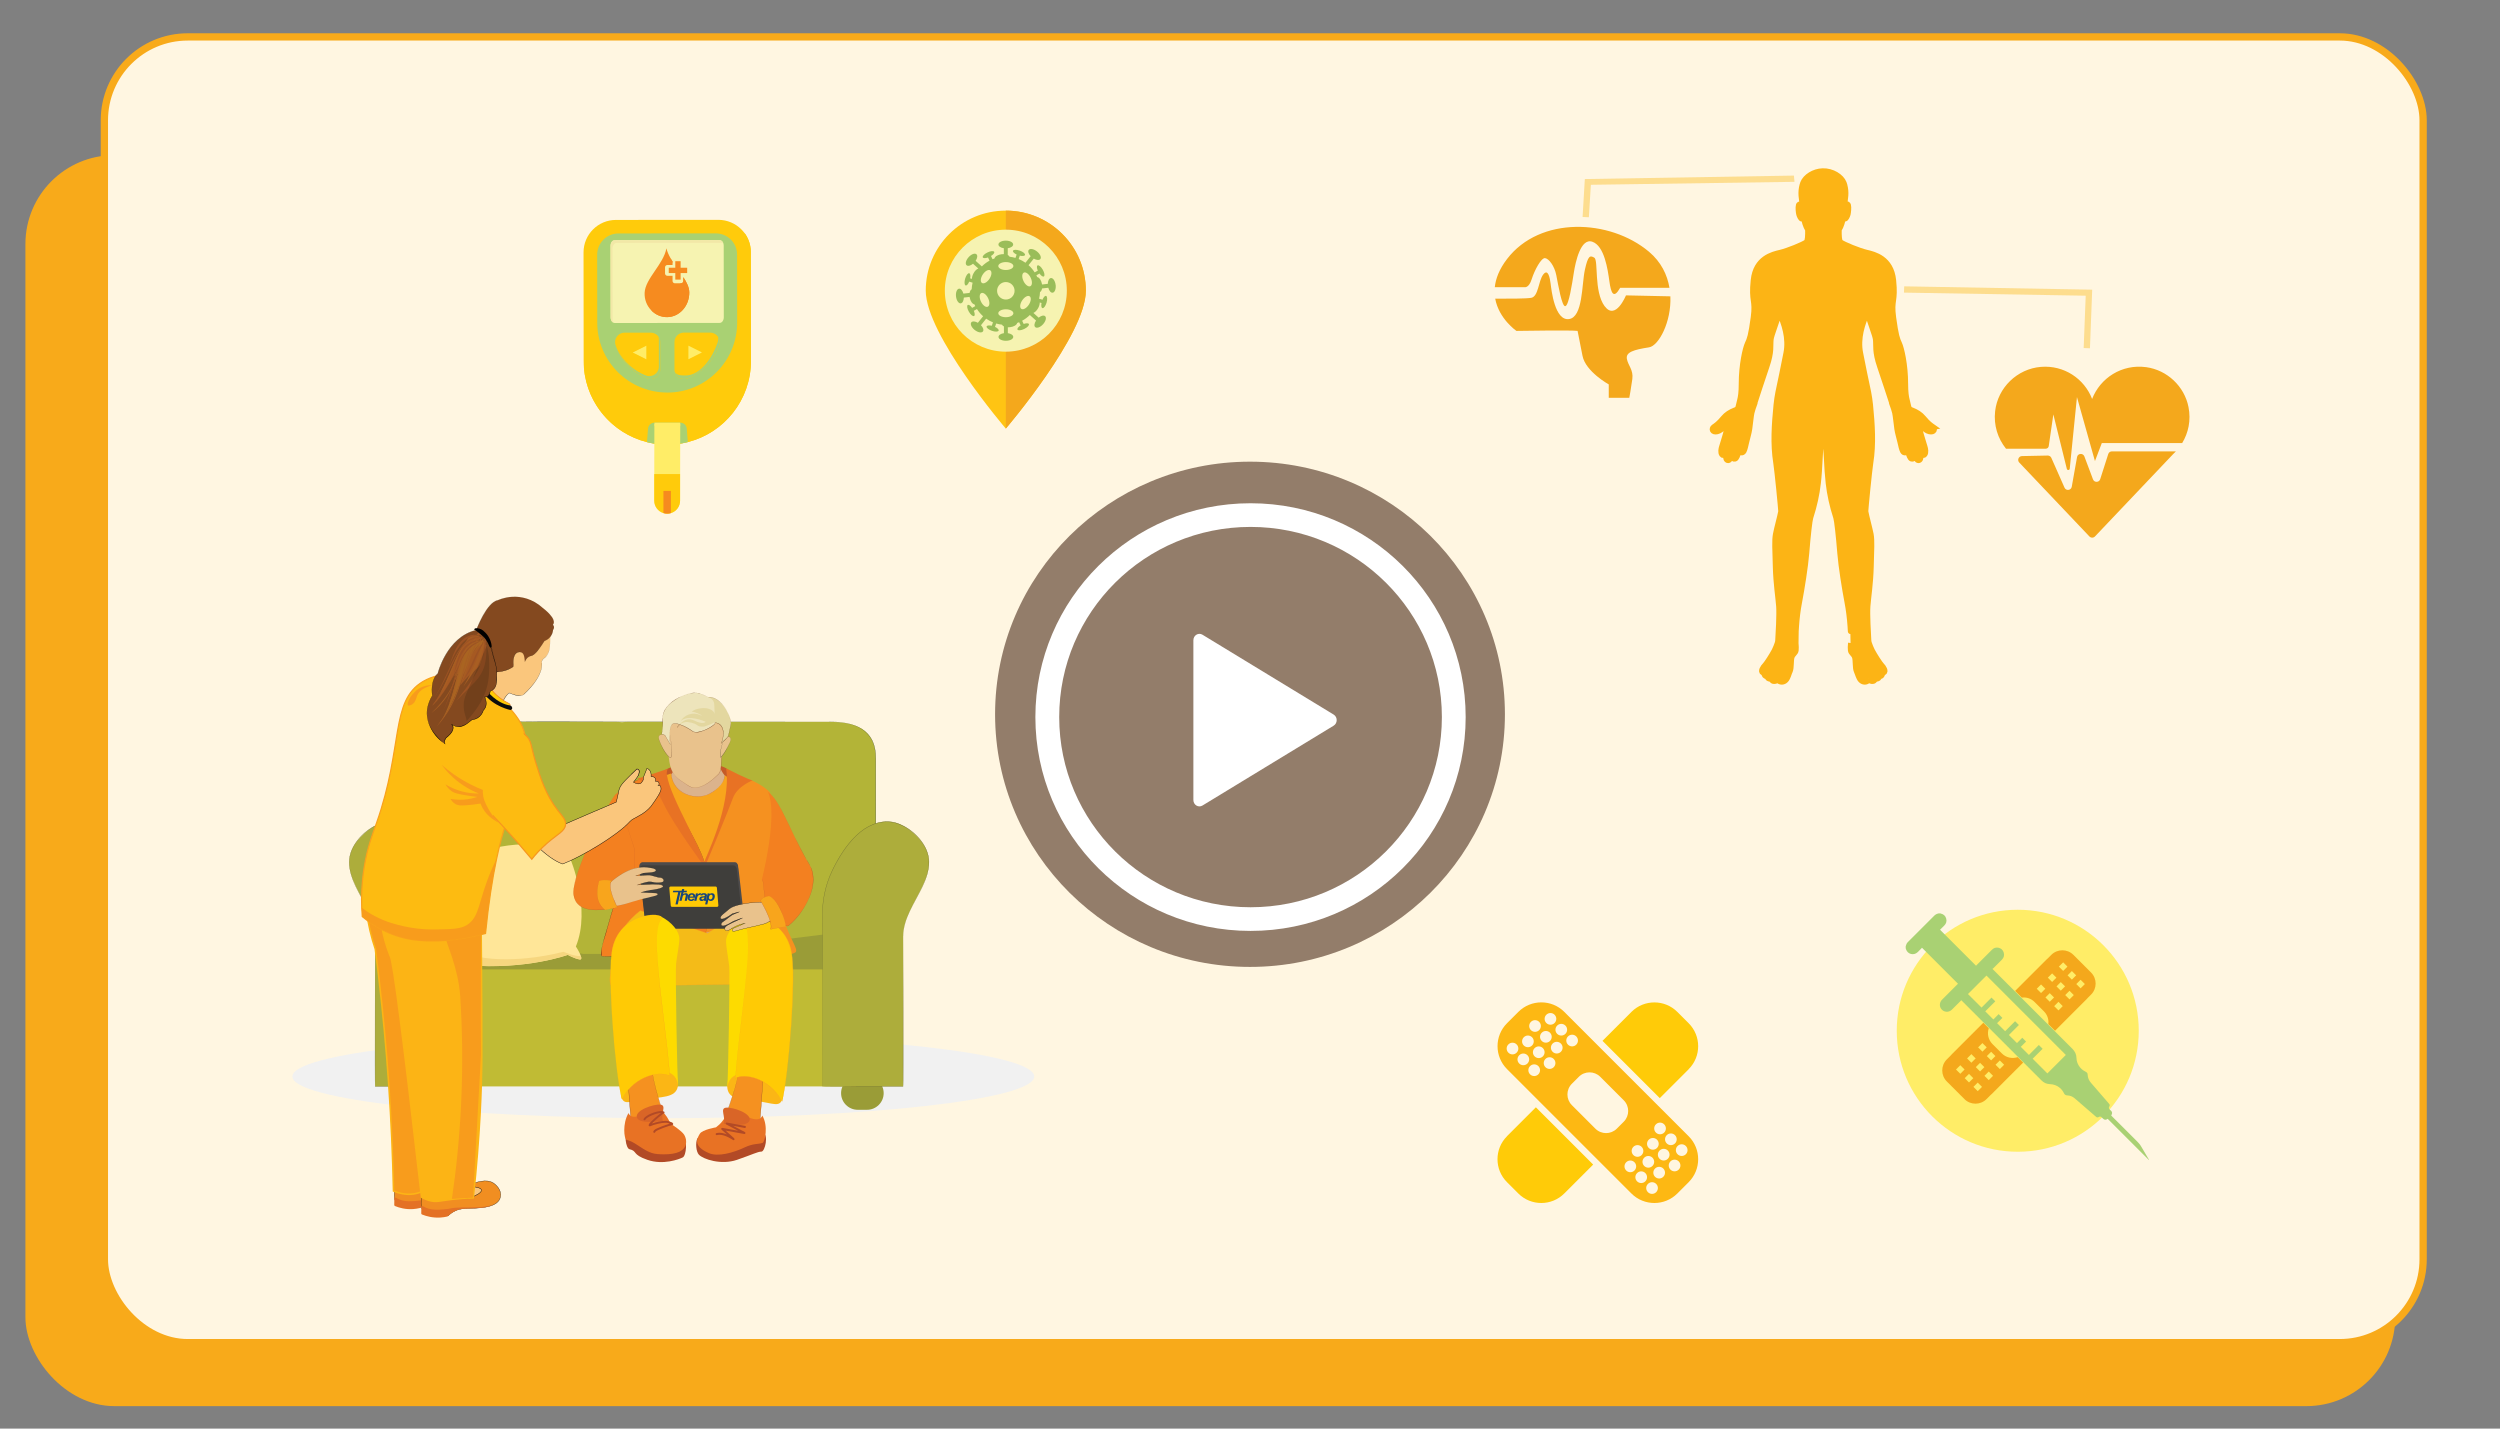 <?xml version="1.0" encoding="UTF-8"?><svg xmlns="http://www.w3.org/2000/svg" xmlns:xlink="http://www.w3.org/1999/xlink"
    viewBox="0 0 600 342.86">
    <rect x="0" y="0" width="600" height="342.86" fill="#808080" stroke="none"/>
    <defs>
        <style>
            .cls-b-1 {
                fill: #070808;
            }

            .cls-b-2 {
                fill: #f4bb18;
                stroke: #f9a11d;
            }

            .cls-b-2,
            .cls-b-3,
            .cls-b-4,
            .cls-b-5,
            .cls-b-6,
            .cls-b-7,
            .cls-b-8,
            .cls-b-9,
            .cls-b-10,
            .cls-b-11,
            .cls-b-12,
            .cls-b-13,
            .cls-b-14 {
                stroke-miterlimit: 10;
            }

            .cls-b-2,
            .cls-b-12 {
                stroke-width: .06px;
            }

            .cls-b-15 {
                fill: #ffc413;
            }

            .cls-b-3 {
                fill: #f18e21;
                stroke-width: .07px;
            }

            .cls-b-3,
            .cls-b-9,
            .cls-b-13 {
                stroke: #000;
            }

            .cls-b-4 {
                fill: #ffcb04;
                stroke: #f5841f;
            }

            .cls-b-4,
            .cls-b-9 {
                stroke-width: .17px;
            }

            .cls-b-16 {
                fill: #27351d;
            }

            .cls-b-17,
            .cls-b-6,
            .cls-b-10 {
                fill: #fdbb11;
            }

            .cls-b-18 {
                fill: #9a9c37;
            }

            .cls-b-5 {
                stroke-width: 1.32px;
            }

            .cls-b-5,
            .cls-b-7,
            .cls-b-8 {
                stroke: #fcb415;
            }

            .cls-b-5,
            .cls-b-8 {
                fill: #fcb415;
            }

            .cls-b-19 {
                fill: #e28e25;
            }

            .cls-b-19,
            .cls-b-20,
            .cls-b-21,
            .cls-b-14 {
                fill-rule: evenodd;
            }

            .cls-b-22 {
                fill: #fddd8e;
            }

            .cls-b-23 {
                fill: #ede4bb;
            }

            .cls-b-6 {
                stroke: #f9a11b;
            }

            .cls-b-6,
            .cls-b-10 {
                stroke-width: .3px;
            }

            .cls-b-7,
            .cls-b-8 {
                stroke-width: .38px;
            }

            .cls-b-7,
            .cls-b-24 {
                fill: #f89c1c;
            }

            .cls-b-25 {
                fill: #be5427;
            }

            .cls-b-26 {
                fill: #e87224;
            }

            .cls-b-27 {
                fill: #ffcb08;
            }

            .cls-b-28 {
                fill: #adad3b;
            }

            .cls-b-29 {
                fill: #551e0e;
            }

            .cls-b-30 {
                fill: #814222;
            }

            .cls-b-31 {
                fill: #a9d173;
            }

            .cls-b-32 {
                fill: url(#linear-gradient);
            }

            .cls-b-33 {
                fill: #c0bb34;
            }

            .cls-b-20 {
                fill: #e17f26;
            }

            .cls-b-34 {
                fill: #9abd59;
            }

            .cls-b-9,
            .cls-b-35 {
                fill: #84491f;
            }

            .cls-b-36 {
                fill: #f9a11d;
            }

            .cls-b-37 {
                fill: #c55b28;
            }

            .cls-b-38 {
                fill: #f8aa1a;
            }

            .cls-b-39 {
                fill: #beafb3;
            }

            .cls-b-40 {
                isolation: isolate;
            }

            .cls-b-41 {
                fill: #b24a26;
            }

            .cls-b-42 {
                fill: #f6d67f;
            }

            .cls-b-43 {
                fill: #3f2410;
                opacity: .25;
            }

            .cls-b-44 {
                fill: #d96527;
            }

            .cls-b-45 {
                fill: #d36b28;
            }

            .cls-b-10 {
                stroke: #f7961d;
            }

            .cls-b-46 {
                fill: #fff;
            }

            .cls-b-47 {
                fill: #c3743d;
            }

            .cls-b-48 {
                fill: #b3b437;
            }

            .cls-b-49 {
                fill: #ffe698;
            }

            .cls-b-11 {
                fill: #fff6e1;
                stroke: #f8aa1a;
                stroke-width: 1.75px;
            }

            .cls-b-50 {
                fill: #f6f3b1;
            }

            .cls-b-51 {
                fill: #18457a;
            }

            .cls-b-52,
            .cls-b-13 {
                fill: #fac67c;
            }

            .cls-b-12 {
                stroke: #070808;
            }

            .cls-b-12,
            .cls-b-53 {
                fill: #e9c28c;
            }

            .cls-b-54 {
                fill: #fbb615;
            }

            .cls-b-55 {
                fill: #4f2916;
            }

            .cls-b-56 {
                opacity: .39;
            }

            .cls-b-57 {
                fill: #9e888f;
            }

            .cls-b-58 {
                fill: #f59120;
            }

            .cls-b-59 {
                fill: #f1f1f1;
                mix-blend-mode: multiply;
            }

            .cls-b-60 {
                fill: #fddb00;
            }

            .cls-b-61 {
                fill: #f4a81c;
            }

            .cls-b-62 {
                fill: #f68b1f;
            }

            .cls-b-63 {
                fill: #6e6d2f;
            }

            .cls-b-64 {
                fill: #ffcb0b;
            }

            .cls-b-65,
            .cls-b-21 {
                fill: #c26028;
            }

            .cls-b-13 {
                stroke-width: .1px;
            }

            .cls-b-66 {
                fill: #f38020;
            }

            .cls-b-67 {
                fill: #fdb813;
            }

            .cls-b-68 {
                fill: #653415;
            }

            .cls-b-69 {
                fill: #4d4b4b;
            }

            .cls-b-70 {
                fill: #e47125;
            }

            .cls-b-71 {
                fill: #ffca05;
            }

            .cls-b-72 {
                fill: #dbb38c;
            }

            .cls-b-14 {
                fill: #da7127;
                stroke: #d87127;
                stroke-width: .06px;
            }

            .cls-b-73 {
                fill: #f49121;
            }

            .cls-b-74 {
                fill: #ffed67;
            }

            .cls-b-75 {
                fill: #0c0d0d;
            }

            .cls-b-76 {
                fill: #331200;
                opacity: .53;
            }

            .cls-b-77 {
                fill: #f2e8a7;
            }

            .cls-b-78 {
                fill: #3f3e3b;
            }

            .cls-b-79 {
                fill: #f8a51c;
            }

            .cls-b-80 {
                fill: #e3d79f;
            }
        </style>
        <linearGradient id="linear-gradient" x1="1767.06" y1="-10852.52" x2="2135.9" y2="-10852.52"
            gradientTransform="translate(-769.08 -10803.78) rotate(164.95) scale(.93 1)" gradientUnits="userSpaceOnUse">
            <stop offset="0" stop-color="#a6d8f3" />
            <stop offset="0" stop-color="#fbb03b" />
            <stop offset="0" stop-color="#fbb13f" />
            <stop offset=".13" stop-color="#fccd83" />
            <stop offset=".24" stop-color="#fde2b8" />
            <stop offset=".33" stop-color="#fef2de" />
            <stop offset=".41" stop-color="#fefbf6" />
            <stop offset=".46" stop-color="#fff" />
            <stop offset=".48" stop-color="#fff3e0" />
            <stop offset=".54" stop-color="#ffdfac" />
            <stop offset=".6" stop-color="#ffce7e" />
            <stop offset=".66" stop-color="#ffbf57" />
            <stop offset=".72" stop-color="#ffb337" />
            <stop offset=".78" stop-color="#ffaa1f" />
            <stop offset=".84" stop-color="#ffa40d" />
            <stop offset=".92" stop-color="#ffa003" />
            <stop offset="1" stop-color="#ff9f00" />
        </linearGradient>
    </defs>
    <g class="cls-b-40">
        <g id="Layer_1">
            <path class="cls-b-32"
                d="M123.42,158.87c-2.09-11.04-1.82-22.02.5-32.71,9.2-42.29,40.52-55.55,73.01-63.58,20.36-5.04,37.2-4.76,51.47.85,13.66,5.37,22.99,15.71,32.86,26.66,4.58,5.08,9.32,10.34,14.53,15.05,6.26,5.66,12.6,9.6,19.38,12.02,6.09,2.18,12.38,3.08,19.23,2.76,12.53-.59,25.15-5.33,37.35-9.91,12.81-4.81,26.06-9.79,39.55-10.24,18.66-.62,31.39,8.85,38.79,16.9,12.81,13.95,19.44,34.39,17.31,53.36-2.3,20.51-12.19,34.75-24.11,48.71.29,2.1.52,4.73.81,6.11,13.13-15.19,25.48-31.24,28.05-54.11,2.29-20.34-4.84-42.29-18.61-57.28-5.52-6.01-11.84-10.66-18.79-13.82-7.46-3.39-15.46-4.98-23.78-4.7-14.26.47-27.87,5.59-41.03,10.53-24.26,9.11-47.17,17.72-71.03-3.88-5.02-4.54-9.67-9.7-14.17-14.69-9.83-10.9-19.99-22.17-34.75-27.97-15.24-5.99-33.02-6.33-54.36-1.05-.64.16-1.28.32-1.91.48-8.72,2.22-16.17,4.6-22.74,7.24-8.69,3.5-16.03,7.51-22.44,12.28-7.24,5.38-13.3,11.81-18.03,19.11-5.19,8.03-8.99,17.43-11.28,27.97-2.51,11.55-2.54,23.56-.1,35.7.55,2.73,1.03,5.41,1.83,8.12.65-3.42,1.34-6.63,2.44-9.92Z" />
            <rect class="cls-b-38" x="6.1" y="37.24" width="568.75" height="300.23" rx="21.33" ry="21.33" />
            <rect class="cls-b-11" x="25.05" y="8.86" width="556.5" height="313.38" rx="20.01" ry="20.01" />
            <path class="cls-b-59"
                d="M248.22,258.36c0,5.53-39.86,10.01-89.02,10.01s-89.02-4.48-89.02-10.01,39.86-10.01,89.02-10.01,89.02,4.48,89.02,10.01Z" />
            <path class="cls-b-48"
                d="M199.01,173.25h-48.26c-.5,0-.99.03-1.47.08-.48-.05-.97-.08-1.47-.08l-37.66-.04c-6.17,0-10.52,2.15-10.52,9.73l-.5,45.14c0,4.9,5,8.87,11.18,8.87h37.5c.5,0,.99-.03,1.47-.09.48.05.97.09,1.47.09h48.26c6.17,0,11.18-3.97,11.18-8.87v-45.96c0-7.26-5-8.87-11.18-8.87Z" />
            <path class="cls-b-16"
                d="M199.01,173.25c-18.34.04-41.3,0-59.45.02-6.24,0-22.74-.02-29.17-.03-3.15-.02-6.75.45-8.85,3.06-2.11,2.62-1.87,6.14-1.92,9.31,0,0-.23,19.45-.23,19.45l-.21,19.45-.03,2.43c-.21,2.44.59,4.91,2.39,6.61,2.31,2.3,5.62,3.38,8.83,3.36h19.45c11.45-.02,24-.01,35.43-.01,0,0,15.99,0,15.99,0h15.99c2.65.08,5.37-.13,7.76-1.39,2.96-1.44,5.34-4.45,5.14-7.86,0,0,0-2,0-2,0-2.5,0-9.4,0-11.99-.02-7.97.03-24.01,0-31.98.02-6.63-5.4-8.57-11.16-8.42h0ZM199.01,173.24c5.71-.15,11.22,1.78,11.18,8.43-.01,7.97.04,24.01.03,31.98,0,2.61.01,9.46,0,11.99,0,0,0,2,0,2,.2,3.44-2.19,6.49-5.18,7.94-2.4,1.27-5.14,1.49-7.8,1.4,0,0-15.99,0-15.99,0-10.27-.03-24.31,0-34.41,0-4.42,0-12.53,0-17.02,0h-19.45c-5.57.19-11.98-3.89-11.27-10.05,0,0,.03-2.43.03-2.43.14-9.69.32-29.2.43-38.89-.16-4.94.29-10.45,5.99-11.89,2.98-1.05,20.82-.36,24.27-.54,3.28,0,11.43.02,14.59.03,16.13,0,38.25.04,54.59.03h0Z" />
            <path class="cls-b-18"
                d="M100.91,266.35h-2.22c-2.21,0-4-1.79-4-3.99h0c0-2.2,1.79-3.99,4-3.99h2.22c2.21,0,4,1.79,4,3.99h0c0,2.2-1.79,3.99-4,3.99Z" />
            <path class="cls-b-18"
                d="M205.86,266.35h2.22c2.21,0,4-1.79,4-3.99h0c0-2.2-1.79-3.99-4-3.99h-2.22c-2.21,0-4,1.79-4,3.99h0c0,2.2,1.79,3.99,4,3.99Z" />
            <polygon class="cls-b-33"
                points="160.09 228.95 140.05 228.95 104.91 228.95 104.91 260.74 140.05 260.74 160.09 260.74 205.4 260.74 205.4 228.95 160.09 228.95" />
            <polygon class="cls-b-18"
                points="160.09 228.95 140.05 228.95 104.91 223.31 104.91 232.66 140.05 232.66 160.09 232.66 205.4 232.66 205.4 223.31 160.09 228.95" />
            <path class="cls-b-28"
                d="M90.02,224.68v36.06h19.33v-42.86c0-8.87-11.42-29.1-22.9-16.9-7.59,8.07,3.57,15.42,3.57,23.7Z" />
            <path class="cls-b-63"
                d="M90.02,224.68s.08,36.25,0,36.02c-.02,0,19.43,0,19.31.04,0-8.75,0-30.91-.02-39.36.26-4.4-.49-8.75-2.47-12.71-2.68-5.45-7.49-12.38-14.4-11.29-4.03.92-8.07,4.66-8.57,8.88-.37,6.76,6.1,11.71,6.15,18.42h0ZM90.01,224.68c-.07-6.72-6.56-11.65-6.2-18.43.5-4.26,4.54-8.02,8.61-8.96,6.96-1.1,11.8,5.86,14.5,11.35,1.98,3.96,2.74,8.35,2.47,12.75-.01,8.35-.02,30.73-.02,39.36.02.07-19.33.02-19.35.04-.11.05.03-36.07,0-36.1h0Z" />
            <path class="cls-b-49"
                d="M135.26,204.21s2.7-1.65,3.15-.9c.45.75-1.57,2.7-1.57,2.7,0,0,5.11,12.05,1.37,21.15,0,0,2.22,3.38.86,3.11-1.36-.27-2.81-1.1-2.81-1.1,0,0-9.9,3.65-24.15,2.48,0,0-1.33,1.06-2.46.61-1.13-.45,1.25-1.96,1.25-1.96,0,0-3.09-10.33.76-23.33,0,0-1.69-1.83-1.09-2.58.6-.75,2.85.74,2.85.74,0,0,11.32-4.95,21.83-.92Z" />
            <path class="cls-b-42"
                d="M110.91,230.3s-3.09-10.33.76-23.33c0,0-1.69-1.83-1.09-2.58.07-.09.16-.14.27-.18.16.71.73,1.76,2.6,2.44,0,0-4.97,16.69,1.62,23.03,0,0,7.72,1.84,20.18-1.25,0,0,2.76,1.2,4.16,1,.18.53.16.92-.34.83-1.36-.27-2.81-1.1-2.81-1.1,0,0-9.9,3.65-24.15,2.48,0,0-1.33,1.06-2.46.61-1.13-.45,1.25-1.96,1.25-1.96Z" />
            <path class="cls-b-28"
                d="M216.75,224.68v36.06h-19.33v-42.86c0-8.87,11.42-29.1,22.9-16.9,7.59,8.07-3.57,15.42-3.57,23.7Z" />
            <path class="cls-b-63"
                d="M216.75,224.68s.11,36.14,0,36.1c-.02-.02-19.37.03-19.35-.04,0-8.74,0-30.92-.02-39.36-.27-4.4.49-8.78,2.47-12.75,2.69-5.49,7.54-12.44,14.5-11.35,4.07.94,8.11,4.71,8.61,8.96.36,6.78-6.13,11.71-6.2,18.43h0ZM216.74,224.68c.05-6.71,6.52-11.66,6.15-18.42-.5-4.22-4.54-7.95-8.57-8.88-6.91-1.09-11.72,5.84-14.4,11.29-1.98,3.96-2.73,8.31-2.47,12.71,0,0-.01,13.12-.01,13.12v26.24c-.14-.04,19.33-.04,19.3-.04-.11.23.03-36.06,0-36.02h0Z" />
            <path class="cls-b-37"
                d="M157.64,186.6c1.17-1.91,4.38-2.94,5.65-3.06,5.56-.54,11.38-.33,12.02,2.09.64,2.42-3.36,6.92-3.36,6.92l-14.31-5.95Z" />
            <path class="cls-b-72"
                d="M162.67,192.78l-5.37-5.41s2.77.02,4.21-2.06c.64-1.48,1.34-5.73,1.32-8l2.82-.37h0s.02,0,.02,0h.03s0,0,0,0l6.43.76c-.73,7.33,2.68,9.18,2.68,9.18l-1.35,7.19-10.78-1.28Z" />
            <path class="cls-b-53"
                d="M160.32,178.72c.12,2.79.22,5.73,1.61,7.33.83.96,3.65,2.92,4.45,3.03,1.73.25,3.89-1.29,5.74-2.93,1.49-1.33.57-2.81,1.37-6.06,1.14-4.59-.15-9.76-5.98-9.99-8.94-.35-7.4,3.93-7.18,8.61Z" />
            <path class="cls-b-30"
                d="M160.32,178.72c.13,3.39.15,7.03,3.49,8.9.92.57,1.84,1.43,2.96,1.47,2.24-.17,4.11-1.83,5.67-3.32.73-.9.56-2.13.65-3.22.04-1.12.32-2.23.54-3.32.98-4.85-1.41-9.39-6.81-9.12-6.9-.12-7.14,2.6-6.51,8.6h0ZM160.32,178.72c-.64-6-.4-8.74,6.52-8.63,5.42-.29,7.84,4.28,6.86,9.16-.23,1.1-.51,2.18-.55,3.31-.09,1.09.07,2.34-.67,3.24-1.58,1.49-3.44,3.14-5.71,3.32-1.14-.03-2.05-.9-2.97-1.48-3.33-1.88-3.35-5.53-3.47-8.92h0Z" />
            <path class="cls-b-53"
                d="M160.84,176.38c-.74-.11-2.69-.47-2.77.53-.08,1,2.08,4.98,2.86,4.93.79-.06-.09-5.46-.09-5.46Z" />
            <path class="cls-b-55"
                d="M160.84,176.38c-.93-.14-3.17-.55-2.69,1.05.54,1.54,1.3,3.13,2.49,4.26.11.08.28.17.38.06.55-1.59-.04-3.71-.19-5.38h0ZM160.84,176.38c.16,1.66.78,3.85.22,5.41-.14.13-.32.02-.44-.06-1.22-1.13-1.96-2.74-2.49-4.29-.48-1.63,1.77-1.21,2.71-1.06h0Z" />
            <path class="cls-b-53"
                d="M173.78,176.93c1.08-.44,2.02-.12,1.41,1.26-.61,1.38-2.09,3.93-2.36,3.49-.27-.45.95-4.75.95-4.75Z" />
            <path class="cls-b-1"
                d="M173.78,176.93c1.32-.55,2.02.15,1.34,1.44-.55,1.12-1.1,2.28-1.94,3.22-.08.07-.21.21-.35.12-.15-1.49.62-3.29.94-4.78h0ZM173.78,176.93c-.33,1.55-1.02,3.17-.91,4.75.08.06.21-.04.28-.12.82-.94,1.4-2.08,1.95-3.19.69-1.28,0-1.96-1.32-1.43h0Z" />
            <path class="cls-b-80"
                d="M169.33,173.98c3.91-1.78,5.09,1.21,3.76,4.42,1.18-.98,1.7-1.69,1.7-1.69,0,0,.05-.32.62-2.8.38-1.65-2.83-8.2-6.58-6.25-3.74,1.96.5,6.33.5,6.33Z" />
            <path class="cls-b-23"
                d="M171.6,173.73c-.88.93-4.21,2.63-5.35,1.8-1.91-1.41-4.47-2.3-4.92-1.71-1.1,1.45-.43,4.89-.43,4.89l-1.03-1.75s-.22-.78-.98-.67c-.27.04.29-.63.17-4.07-.13-3.76,6.89-6.87,9.16-5.7,1.66.86,3.16.88,3.21,2.69.05,1.8.17,4.52.17,4.52Z" />
            <path class="cls-b-80"
                d="M169.06,174.38c-2.28.14-.96-.6-3.84-1.07-1.74-.28-2.74,1.35-2.74,1.35,0,0,1.72-2.92,4.07-1.76,2.35,1.17,2.8.32,2.8.32,0,0-4.3-1.93-6-.12.77-1.48,2.98-2.46,5.01-1.33.43-.03-1.95-1.14-2.34-.91.61-.87,4.26-1.61,5.41.19,1.15,1.8.37,2.1-.24,2.46-.61.36-2.12.85-2.12.85Z" />
            <path class="cls-b-68"
                d="M170.02,167.31c-.75-.31-1.47-.67-2.24-.94-2.4-.38-4.83.84-6.68,2.28-1.24.99-2.24,2.5-2.01,4.15,0,1.01-.03,2.03-.2,3.02,0,.08-.08.36-.05.43.47-.06.91.22,1.04.69,0-.01,1.03,1.75,1.03,1.74-.25-1.04-.28-2.3-.14-3.41.25-1.61.76-1.99,2.32-1.44.04,0,.02,0,0,.02-.24.22-.42.61-.63.78.19-.3.44-.55.71-.78,1.12.38,2.16.96,3.12,1.65.33.21.74.22,1.12.18,1.51-.23,3.07-1.03,4.16-1.98,0,0-.01-.26-.01-.26v-.03c2.48.14,2.35,3.28,1.56,4.97.38-.52,1.23-1.08,1.65-1.72.19-.92.47-1.98.64-2.96-.17-2.65-2.42-6.43-5.38-6.42h0ZM170.02,167.31c2.97-.01,5.24,3.76,5.42,6.43-.18,1-.42,1.99-.63,2.98-.52.67-1.14,1.24-1.79,1.77.83-1.75.97-4.77-1.41-5.02,0,0,.01.26.01.26h0c-.57.57-1.27.96-1.97,1.31-1.02.43-2.3,1.07-3.39.53-.95-.68-1.99-1.26-3.1-1.65-.19.18-.51.48-.68.76-.06-.07.43-.67.59-.79-1.56-.55-2.03-.2-2.29,1.41-.21,1.06.02,2.61.1,3.42,0,0-1.03-1.74-1.03-1.75-.12-.38-.47-.71-.88-.66-.05,0-.1.03-.16-.02-.05-.1.04-.35.04-.46.45-1.76-.23-3.73.64-5.37,1.23-2.11,3.59-3.37,5.89-3.98,1.64-.57,3.18.12,4.64.83h0Z" />
            <path class="cls-b-79"
                d="M180.39,189.93c-5.57-3.34-6.48-3.88-6.48-3.88,0,0,.37,1.65-2.46,3.76-.66.49-1.9,1.34-4.07,1.39-6.28-.36-6.29-5.57-6.29-5.57,0,0-2.78.74-7.76,3.08-2.19,1.03-.8,2.69-.99,5.29-.14,2,.86,8.15,1.4,10.34.53,2.21,1.53,9.35,1.27,13.3-.15,2.21,24.19,1.29,24.25.72.96-10.6,3.85-26.79,1.13-28.43Z" />
            <path class="cls-b-25"
                d="M180.39,189.93l-6.49-3.88c.13.69-.3,1.5-.72,2.08-1.38,1.8-3.5,3.07-5.8,3.07-3.25-.1-6.16-2.16-6.31-5.59-2.56.86-5.4,1.95-7.92,3.2-.41.22-.79.56-.94,1.01-.15.45-.1.94-.05,1.41.36,1.88.08,3.8.37,5.7.84,6.84,2.87,13.58,2.52,20.54-.11,1.45,6.14,1.33,7.34,1.47,5.58.08,11.23.17,16.76-.55.76-5.64,1.39-11.57,2.02-17.32.24-2.84.52-5.71.24-8.56-.13-.9-.23-2-1.02-2.58h0ZM180.39,189.92c.79.59.89,1.68,1.02,2.59.29,2.85.01,5.72-.22,8.56-.53,5.76-1.36,11.48-1.9,17.23.01.05-.06.14-.13.14-1.76.34-3.56.34-5.34.45-2.35.02-18.9.87-18.82-1.43.35-6.96-1.65-13.69-2.51-20.53-.29-1.89-.01-3.81-.38-5.7-.05-.47-.11-.96.05-1.42.62-1.34,2.37-1.56,3.56-2.22,1.74-.72,3.62-1.56,5.39-1.98.13,4.18,4.8,6.48,8.48,5.17,1.91-.78,4.28-2.49,4.31-4.74,0,0,0-.02,0-.02h.02s6.48,3.9,6.48,3.9h0Z" />
            <path class="cls-b-58"
                d="M175.55,186.23c.78,2.76-.66,7.54-2.63,12.42-1.92,4.77-4.01,7.82-3.47,10.44,1.14,5.48-1.41,21.82-1.21,23.47,2.85.41,21.37-3.11,22.6-3.94,1.22-.82-2.38-4.06-3.5-11.78-.92-6.29-2.46-7.85-1.85-10.95.61-3.09.47-14.68-.93-15.95-4.12-3.75-9.01-3.7-9.01-3.7Z" />
            <path class="cls-b-39"
                d="M181.52,224.06c-.53,1.22.26,4.4.26,4.4,0,0-3.58,1.47-13.01.65-15.33-1.34,1.82-5.36,1.98-5.63l10.77.58Z" />
            <path class="cls-b-66"
                d="M167.93,226.52c2.08-.78,2.49-9.78,1.88-16.49-.61-6.71-11.56-21.46-10.74-24.51-5.98.95-10.26,3.54-11.56,5.61.61,4.27,4.19,10.74,3.37,12.17.41,3.66-3.37,12.88-4.18,16.13-.81,3.25-2.93,9.09-2.31,10.01,1.17.6,20.26-1.69,23.55-2.93Z" />
            <path class="cls-b-29"
                d="M167.93,226.51c.84-.42,1.09-1.46,1.35-2.3.66-2.67.75-5.44.78-8.18,0-1.83-.07-3.66-.22-5.49-.66-5.48-3.98-10.22-6.45-15.04-1.31-2.41-2.7-4.79-3.76-7.33-.31-.85-.73-1.74-.57-2.66-2.08.39-4.3.92-6.29,1.82-1.96.88-4.02,2.03-5.25,3.8.59,3.68,2.43,7.01,3.36,10.6.1.51.24,1.07.02,1.58.15,2.19-.57,4.49-1.15,6.63-1.33,4.32-2.84,8.57-4.01,12.94-.48,2.05-1.65,4.47-1.34,6.55,3.86.24,7.92-.49,11.82-.88,3.92-.55,7.9-.95,11.71-2.03h0ZM167.93,226.52c-3.81,1.09-7.79,1.5-11.71,2.06-3.93.38-7.93,1.19-11.87.88-.22-.56-.06-1.14.02-1.69.32-1.66.84-3.28,1.32-4.91,1.17-4.36,2.68-8.62,4.01-12.93.59-2.16,1.28-4.39,1.16-6.64.34-1-.19-2.1-.46-3.07-1-3.02-2.4-5.94-2.9-9.09,2.71-3.51,7.4-4.83,11.59-5.62-.17.91.26,1.82.57,2.66,1.07,2.53,2.46,4.91,3.77,7.32,2.48,4.82,5.81,9.56,6.45,15.06.15,1.83.22,3.66.21,5.49-.03,2.74-.13,5.52-.79,8.19-.26.84-.51,1.87-1.35,2.3h0Z" />
            <path class="cls-b-57"
                d="M149.58,222.76c.4.92-.34,4.4-.34,4.4,0,0,13.2,2.86,20.19,1.94.2-3.96.17-4.92.17-4.92l-20.01-1.42Z" />
            <path class="cls-b-26"
                d="M169.23,208.22c-.13-3.71-8.45-16.73-9.17-22.27-.15-.57.17-1.43.17-1.43,0,0-5.98,2.09-7.22,2.31.75.76,3.91,1.03,6.2,5.96,2.37,5.12,10.01,15.43,10.01,15.43Z" />
            <path class="cls-b-26"
                d="M168.96,207.09c.17-1,6.66-13.54,5.31-22.68,0,0,5.69,2.91,6.38,2.88,0,0-3.72,1.36-4.76,4.28-1.05,2.95-6.66,16.35-6.66,16.35l-.27-.82Z" />
            <path class="cls-b-2"
                d="M153.69,218.54c-6.79,5.28-6.53,11.1-7.17,15.06-.64,3.96,1.06,3.3,1.06,3.3l13.36-.44c2.34,0,14-.22,17.19-.22s11.67.44,11.03-2.86c-.64-3.3-5.09-14.07-8.27-14.95-1.86-.51-11.12,5.57-11.12,5.57l-16.08-5.45Z" />
            <path class="cls-b-66"
                d="M182.63,189.8c3.82-.95,6.61,9.51,11.65,17.77,2.72,4.44-1.18,11.47-5.05,14.6-.98.79-5.39-4.39-5.39-4.39l-.72-6.21-6.12-11.38,5.63-10.39Z" />
            <path class="cls-b-25"
                d="M182.63,189.8c3.23-.58,5.52,6.09,6.83,8.4,1.59,3.47,3.37,6.84,5.25,10.16,1.42,3.67-.42,7.69-2.55,10.71-.84,1.16-1.81,2.23-2.93,3.13-.47.24-.95-.17-1.33-.4-1.54-1.15-2.83-2.58-4.09-4.01,0,0-.72-6.23-.71-6.21,0,0-6.11-11.38-6.11-11.38,0,0,5.63-10.39,5.63-10.4h0ZM182.63,189.8s-5.63,10.42-5.62,10.39c0,0,6.12,11.37,6.12,11.37,0,0,.72,6.21.73,6.22,1.22,1.36,2.55,2.86,4.07,3.97.36.22.84.61,1.27.4,1.11-.9,2.08-1.97,2.92-3.12,2.92-4.03,4.44-8.86,1.16-13.16-1.4-2.5-2.61-5.09-3.84-7.67-1.31-2.33-3.6-8.99-6.82-8.41h0Z" />
            <path class="cls-b-66"
                d="M147.97,190.44c-1.35.71-11.18,19.84-10.29,24.49,1.06,5.53,10.05,2.78,10.05,2.78,0,0,3.86-2.33,4.66-6.49l-.05-7.3-4.37-13.48Z" />
            <path class="cls-b-25"
                d="M147.97,190.44c-1.13,1.14-1.8,2.66-2.61,4.04-2.29,4.25-4.36,8.62-6.05,13.14-1.79,4.74-3.61,10.61,3.66,10.74,1.6.01,3.23-.26,4.75-.68,2.25-1.49,4.11-3.79,4.65-6.46,0,0-.05-7.3-.05-7.3,0,.02-4.36-13.48-4.35-13.48h0ZM147.97,190.44s4.38,13.48,4.38,13.48l.06,7.3c-.54,2.71-2.4,5-4.66,6.51-1.55.44-3.16.7-4.77.69-7.31-.15-5.51-6.03-3.69-10.81,1.7-4.52,3.78-8.89,6.07-13.13.81-1.37,1.49-2.9,2.62-4.03h0Z" />
            <path class="cls-b-69"
                d="M177.83,222.13h-22.07c-.47,0-.85-.47-.85-1.04l-1.5-13.13c0-.57.38-1.04.85-1.04h22.07c.47,0,.85.47.85,1.04l1.5,13.13c0,.57-.38,1.04-.85,1.04Z" />
            <path class="cls-b-78"
                d="M177.48,222.89h-21.75c-.46,0-.84-.47-.84-1.04l-1.48-13.13c0-.57.38-1.04.84-1.04h21.75c.46,0,.84.47.84,1.04l1.48,13.13c0,.57-.38,1.04-.84,1.04Z" />
            <path class="cls-b-51"
                d="M171.49,214.24v-.23h.11s.04,0,.05,0c.01,0,.02.01.03.02,0,.01.01.02.01.03,0,.02,0,.03-.02.04-.01.01-.03.02-.05.02,0,0,.02,0,.02.01,0,0,.02.02.03.03l.04.06h-.04l-.03-.05s-.02-.02-.02-.03c0,0-.01-.01-.02-.02,0,0-.01,0-.02,0,0,0,0,0-.02,0h-.04v.1h-.03ZM171.53,214.11h.07s.03,0,.04,0c0,0,.01,0,.02-.01,0,0,0-.01,0-.02,0-.01,0-.02-.01-.03,0,0-.02-.01-.04-.01h-.08v.08Z" />
            <path class="cls-b-51"
                d="M171.79,214.12c0,.11-.09.19-.21.19-.06,0-.11-.02-.15-.06-.04-.04-.06-.09-.06-.14s.02-.1.06-.14c.04-.04.09-.06.15-.06s.11.02.15.06c.04.04.06.09.06.14ZM171.58,213.89c-.07,0-.13.02-.17.07-.05.04-.07.1-.07.16s.03.12.07.16c.05.04.11.07.17.07.13,0,.24-.1.24-.22,0-.06-.03-.12-.07-.16-.05-.04-.11-.07-.17-.07Z" />
            <path class="cls-b-71"
                d="M172.1,217.65h-10.81c-.17,0-.31-.15-.31-.34l-.35-4.2c0-.19.14-.34.31-.34h10.81c.17,0,.31.15.31.34l.35,4.2c0,.19-.14.34-.31.34Z" />
            <path class="cls-b-51"
                d="M163.71,213.37h.52l-.28,1.24s.18-.14.36-.2c.18-.05.3-.05.3-.05,0,0,.26,0,.4.15.13.15.12.35.11.39,0,.05-.28,1.29-.28,1.29h-.52l.26-1.16s.06-.21-.06-.28c-.12-.08-.3-.04-.43.06-.13.1-.19.2-.23.29-.04.09-.27,1.09-.27,1.09h-.52l.64-2.83Z" />
            <path class="cls-b-51"
                d="M166.86,215.46s.03-.21-.01-.47c-.04-.26-.21-.64-.84-.62-.64.02-.87.51-.87.51,0,0-.26.42-.07.89.2.43.64.48.81.48.23,0,.4-.07.4-.08.33-.13.45-.4.47-.45,0,0-.46-.07-.46-.07-.08.16-.32.33-.58.21-.25-.11-.21-.4-.21-.4h1.35ZM166.05,214.72c.38.02.33.45.33.45h-.82s.08-.47.49-.45" />
            <path class="cls-b-51"
                d="M167.02,214.41h.49l-.08.34s.22-.31.45-.36c.23-.06.39.03.39.03l-.2.39s-.18-.06-.34.02c-.16.08-.24.2-.27.23-.02.03-.09.16-.14.35-.05.19-.18.79-.18.79h-.53l.41-1.79Z" />
            <path class="cls-b-51"
                d="M169.63,215.13c.02-.09.05-.22.03-.36-.06-.28-.35-.46-.91-.4-.57.05-.7.5-.7.5l.51.04c.02-.06.09-.23.41-.19.29.05.16.34.16.34-.02.02-.26.05-.36.06-.1,0-.19,0-.47.06-.27.08-.32.17-.37.24-.05.07-.09.19-.08.37.01.18.14.3.14.3.11.1.17.16.47.16.3,0,.51-.24.51-.24,0,.08.04.2.04.2h.55c-.15-.09-.05-.49-.05-.49,0,0,.11-.49.13-.58M168.98,215.65c-.08.16-.24.22-.41.23-.12,0-.23-.07-.23-.2,0-.14.12-.21.34-.25.21-.04.31-.03.39-.06,0,.06-.05.22-.09.29" />
            <path class="cls-b-51"
                d="M171.34,214.54c-.34-.31-.87-.16-1.07.06,0,0,0,0,0,0l.04-.19h-.48l-.6,2.65h.52l.25-1.1c.12.17.32.27.5.28.32.02.66-.09.89-.49.14-.25.31-.87-.04-1.21M171.01,215.33c-.09.37-.3.51-.44.53-.31.05-.41-.25-.41-.25-.1-.29.07-.79.4-.87.32-.08.54.18.44.59" />
            <polygon class="cls-b-51"
                points="161.57 213.77 164.87 213.77 164.79 214.14 163.31 214.14 162.66 217.06 162.11 217.06 162.77 214.14 161.48 214.14 161.57 213.77" />
            <path class="cls-b-53"
                d="M146.15,212.09s3.74-3.62,7.28-3.88c.88-.07,1.08-.19,2.92.12,1.38.23,1.43.87.07,1.03-1.14.14-2.03.17-2.03.17l-1.81.68s2.69-.16,3.1-.19c.43-.04,2.19.58,2.76.59.81.02,1.42.93.19,1.18-1.24.24-2.08-.24-2.92-.17-.83.07-2.68.75-2.68.75,2.32-.17,5.17-.32,5.9.04.73.35-.41.94-1.8,1.06-1.39.12-3.29.68-3.29.68l3.63.18s1.32.36-.72.8c-3.92.85-6.46,1.82-7.14,1.97-6.98,1.53-4.8-1.14-3.46-5.02Z" />
            <path class="cls-b-1"
                d="M146.15,212.09c2.83-2.66,6.74-4.81,10.71-3.64.27.07.79.36.44.65-.87.45-1.96.34-2.9.45,0,0-1.81.68-1.81.68v-.03c1.72-.11,3.45-.36,5.12.26.54.16,1.9.11,1.59,1-.76.72-2,.35-2.92.22-1.14-.17-2.25.38-3.33.72,1.68-.21,4.21-.45,5.93,0,.11.05.24.16.2.31-.52.72-1.62.69-2.42.82-.97.09-2.04.46-2.91.59,0,0,3.63.19,3.63.19.17.06.5.14.42.38-.13.17-.34.23-.53.29-1.17.31-2.36.53-3.52.87-2.7.65-5.4,2.01-8.24,1.59-2.1-.52.28-4.06.55-5.37h0ZM146.15,212.09c-.44,1.52-1.46,2.97-1.38,4.59.55,1.88,5.39.24,6.74-.16,1.92-.62,3.89-1.07,5.84-1.55.48-.13.8-.42.12-.61.02,0-3.63-.18-3.63-.18,0,0-.12,0-.12,0,1.46-.49,3-.6,4.49-.91.3-.09,1.32-.45.74-.8-1.96-.51-4.1-.1-6.11-.04,0,0,.18-.07.18-.07,1.08-.33,2.2-.88,3.35-.71.6.15,3.24.55,2.87-.58-.32-.53-1.03-.37-1.55-.56-1.66-.63-3.38-.38-5.11-.27-.1,0-.13.01,0-.03l1.81-.68c.96-.12,2.03,0,2.9-.44.34-.28-.18-.55-.43-.62-3.95-1.17-7.87.98-10.7,3.63h0Z" />
            <path class="cls-b-79"
                d="M145.24,218.38c-1.39-1.04-2.66-3-1.45-6.96,1.45-.48,3.15-.03,3.15-.03,0,0-1.71.43,1.23,6.42l-2.94.57Z" />
            <path class="cls-b-25"
                d="M145.24,218.39c-2.26-1.55-2.25-4.61-1.45-6.97,1.02-.31,2.12-.27,3.16-.04-.85.6-.37,2.27-.07,3.24.32,1.09.92,2.21,1.31,3.21,0,0-2.94.55-2.94.55h0ZM145.24,218.38l2.93-.59c-.52-.87-.99-2.11-1.35-3.16-.25-.86-.84-2.76.11-3.23-1.01-.24-2.17-.28-3.13.02-.76,2.35-.78,5.38,1.43,6.95h0Z" />
            <path class="cls-b-54"
                d="M187.89,263.29c-.61,2.85-2.32,1.35-6.61.94-4.29-.41-6.94-.56-6.74-4.03.2-3.46,4.49-7.18,7.76-6.16,3.27,1.02,5.59,9.24,5.59,9.24Z" />
            <path class="cls-b-41"
                d="M167.38,273.18c-.53,1.09-.32,3.22.35,3.94,1.02,1.09,5.35,2.55,9.15,1.24,3.8-1.31,4.97-1.97,5.85-1.97s1.81-4.08.35-4.67c-1.46-.58-15.69,1.46-15.69,1.46Z" />
            <path class="cls-b-58"
                d="M177.36,252.98c.78,5.83-3.41,14.68-4.38,18.38-.97,3.7,9.16,1.17,9.16,1.17,0,0,1.07-13.42,1.07-15.56s-5.85-3.99-5.85-3.99Z" />
            <path class="cls-b-30"
                d="M177.36,252.98c.47,4.95-1.41,9.74-3.01,14.34-.49,1.45-1.11,2.88-1.43,4.38-.03.3.05.62.25.86.4.48,1.05.63,1.65.72,2.42.28,5.02-.29,7.29-.75.16-2.12.94-12.42,1.03-14.31.09-.95.13-1.98-.71-2.61-1.43-1.27-3.28-1.97-5.06-2.61h0ZM177.36,252.98c1.8.63,3.64,1.32,5.09,2.59.85.64.83,1.69.74,2.64-.27,4.75-.65,9.58-1.03,14.32-1.8.41-9.22,2.15-9.25-.82,1.62-6.17,5.03-12.16,4.45-18.72h0Z" />
            <path class="cls-b-26"
                d="M174.54,267.57c-1.56,1.94-1.24,1.82-2.7,2.99,0,0-3.29.56-3.87,1.53-.58.97-1.9,2.92,2.19,4.67,2.16.92,5.77-.07,8.55-1.38,2.12-1,3.29-.73,4.31-1.09.55-.2,1.44-4.04-.07-6.56,0,0-.44,2.19-4.53-.22-1.65-.97-3.87.07-3.87.07Z" />
            <path class="cls-b-44"
                d="M173.66,269.73c.58-1.75-.97-3.7.58-3.89,1.56-.19,6.23,1.36,5.65,3.11-.59,1.75-6.23.78-6.23.78Z" />
            <path class="cls-b-60"
                d="M178.84,220.42c-3.06,1.43-4.59,3.97-4.59,5.4s.56,4.2.76,6.04c.21,1.83-.26,27.08-.46,29.11.51-3.57,3.77-3.26,3.77-3.26,0,0,4.39-27.91,3.17-31.79-1.22-3.87-2.65-5.5-2.65-5.5Z" />
            <path class="cls-b-71"
                d="M178.53,221.44c-2.04-2.14,9.18-2.65,11.33,6.52,1.39,5.93-.61,30.26-2.14,36.37-3.37-6.11-9.39-6.62-11.23-5.6,1.12-14.47,4.8-34.4,2.04-37.29Z" />
            <path class="cls-b-36"
                d="M178.53,221.44c-.18-.19-.35-.5-.17-.74.17-.22.44-.34.7-.41,1.61-.39,3.32,0,4.84.6,7.19,2.8,6.53,10.83,6.4,17.22-.38,8.77-.87,17.61-2.56,26.24-2.02-3.63-6.82-7.26-11.27-5.57.73-9.4,2.24-18.71,2.92-28.11.13-2.34.28-4.71-.05-7.04-.13-.76-.29-1.57-.8-2.18h0ZM178.53,221.44c.51.61.68,1.42.8,2.18.33,2.33.19,4.7.07,7.04-.65,9.39-2.16,18.69-2.89,28.07,4.18-1.71,9.34,1.84,11.18,5.6,1.71-8.62,2.19-17.46,2.55-26.23.11-6.37.81-14.39-6.36-17.2-1.51-.59-3.22-.99-4.83-.61-.26.07-.53.19-.69.41-.18.24-.01.55.16.73h0Z" />
            <path class="cls-b-41"
                d="M175.96,273.62c-.23-.13-1.85-1.27-3.28-1.27h0c-.2,0-.4.02-.6.08h0c-.13.04-.27-.04-.31-.17h0c-.04-.13.04-.27.17-.31h0c.24-.06.48-.09.73-.09h0c.62,0,1.24.18,1.79.4h0c-.66-.58-1.29-1.14-1.29-1.14h0c-.08-.07-.11-.19-.06-.29h0c.05-.1.16-.15.26-.14h0l3.78.69-2.86-1.51c-.11-.06-.16-.19-.12-.3h0c.04-.11.16-.18.28-.16h0l4.37.81c.13.02.22.15.19.29h0c-.02.13-.15.22-.29.2h0l-2.79-.52,2.85,1.51c.11.06.16.18.12.3h0c-.04.12-.16.19-.28.16h0l-4.48-.82c.66.58,1.62,1.43,1.96,1.76h0c.09.14.09-.02.19.3h0c0,.07-.03.13-.07.18h0s-.11.07-.18.07h0c-.08,0-.09-.02-.12-.03h0Z" />
            <path class="cls-b-54"
                d="M149.02,262.9c.63,2.85,2.39,1.16,6.79.75,4.4-.41,7.13-.56,6.92-4.03-.21-3.46-4.61-7.18-7.97-6.16-3.35,1.02-5.75,9.44-5.75,9.44Z" />
            <path class="cls-b-41"
                d="M164,272.53c1.02,1.09.73,4.81-.14,5.25-.88.44-4.68,1.9-8.48.58-3.8-1.31-2.34-2.11-4.31-2.55-.86-.19-1.53-4.01-.07-4.59,1.46-.58,13,1.31,13,1.31Z" />
            <path class="cls-b-58"
                d="M156.42,252.4c-.78,5.83,2.8,14.46,3.78,18.16.97,3.69-8.55,1.39-8.55,1.39,0,0-1.07-13.42-1.07-15.56s5.85-3.99,5.85-3.99Z" />
            <path class="cls-b-30"
                d="M156.43,252.4c-.54,6.01,1.9,11.74,3.57,17.4.14.56.42,1.17.18,1.75-1.17,2.05-6.6.81-8.55.4-.38-4.73-.76-9.57-1.03-14.32-.09-.95-.11-2.01.74-2.64,1.45-1.27,3.29-1.96,5.09-2.59h0ZM156.42,252.4c-1.78.64-3.63,1.34-5.06,2.61-.84.64-.8,1.66-.71,2.61.09,1.83.87,12.25,1.03,14.31,1.95.31,7.24,1.69,8.49-.4.24-.57-.05-1.17-.19-1.73-1.7-5.64-4.13-11.4-3.55-17.4h0Z" />
            <path class="cls-b-26"
                d="M159.25,266.98c1.56,1.94.88,1.53,1.9,2.84,0,0,2.48,1.58,3.07,2.55.59.97,1.68,4.74-4.97,4.67-2.35-.03-3.22-.2-5.77-1.9-1.97-1.31-2.12-1.24-3.14-1.6-.55-.2-1-3.89.51-6.42,0,0,.44,2.19,4.53-.22,1.65-.97,3.87.07,3.87.07Z" />
            <path class="cls-b-44"
                d="M159.1,269c-.59-1.75.97-3.7-.59-3.89-1.56-.19-6.23,1.36-5.65,3.11.59,1.75,6.23.78,6.23.78Z" />
            <path class="cls-b-41"
                d="M156.77,271.65c.14-.64,1.06-.88,2.06-1.32h0c.74-.28,1.49-.52,1.93-.65h0c-.12-.04-.26-.09-.42-.14h0c-.14-.05-.36-.08-.62-.08h0c-1.02,0-2.65.4-3.69.85h-.2c-.1-.04-.18-.2-.16-.27h0c.08-.49.77-1.03,1.55-1.76h0c.51-.45,1.03-.87,1.43-1.17h0c-1.18,0-3.58,1.08-3.76,1.62h0c-.05.12-.19.17-.31.12h0c-.12-.05-.17-.19-.12-.31h0c.48-.93,2.86-1.86,4.24-1.9h0c.25,0,.47.03.67.14h0c.08.04.12.12.12.21h0c0,.09-.05.16-.13.2h0c-.35.16-2.16,1.65-2.91,2.46h0c1.05-.37,2.34-.65,3.28-.65h0c.29,0,.55.03.77.1h0c.62.28.91.17,1.09.64h0c-.09.34-.26.27-.39.32h0c-.33.02-3.72,1.16-3.94,1.61h0c0,.12-.11.22-.23.22h0c-.13,0-.24-.1-.24-.23h0Z" />
            <path class="cls-b-60"
                d="M158.33,219.84c3.15,1.43,4.72,3.97,4.72,5.4s-.58,4.2-.79,6.04c-.21,1.83.26,27.08.47,29.11-.52-3.57-3.88-3.26-3.88-3.26,0,0-4.51-27.91-3.25-31.79,1.26-3.87,2.73-5.5,2.73-5.5Z" />
            <path class="cls-b-71"
                d="M158.65,220.86c2.1-2.14-9.43-2.65-11.63,6.52-1.43,5.93.63,30.26,2.2,36.37,3.46-6.11,9.64-6.62,11.53-5.6-1.15-14.47-4.93-34.4-2.1-37.29Z" />
            <path class="cls-b-36"
                d="M158.64,220.86c.18-.19.36-.49.17-.73-.17-.22-.44-.34-.7-.41-1.62-.39-3.33,0-4.86.56-7.4,2.79-6.77,10.56-6.65,17.11.37,8.81.86,17.7,2.63,26.36,1.94-3.81,7.23-7.29,11.49-5.6-.75-9.38-2.31-18.68-2.97-28.08-.13-2.34-.27-4.72.07-7.05.13-.76.31-1.57.83-2.17h0ZM158.65,220.86c-.52.6-.69,1.41-.82,2.17-.34,2.33-.19,4.7-.05,7.04.7,9.4,2.25,18.72,3,28.12-4.53-1.68-9.46,1.87-11.58,5.57-1.74-8.67-2.25-17.55-2.64-26.37-.14-6.56-.73-14.36,6.68-17.13,1.54-.56,3.26-.94,4.87-.55.26.07.54.19.7.41.19.24.01.56-.17.74h0Z" />
            <path class="cls-b-12"
                d="M187.02,219.64c.07-.87-1.88-1.97-3.09-3.12,0,0-4.89-.16-8.02,1.1-.74.3-1.1.72-2.4,1.78-.98.79-.75,1.49.39,1.02.95-.4,1.86-1.12,1.86-1.12l1.71-.47s-1.31.54-1.66.7c-.34.16-1.87,1.43-2.31,1.69-.64.37-.63,1.28.45.92,1.08-.35,1.61-.83,2.14-1.06.76-.33,2.13-.78,2.13-.78-1.51.75-3.75,1.6-4.16,2.2-.41.6.17,1.24,1.22.55,1.87-1.25,3.5-1.46,3.5-1.46l-2.84,1.24s-.76,1.01.69.58c3.65-1.09,6.72-1.4,7.76-2.11.87-.59,2.59-1.03,2.64-1.67Z" />
            <path class="cls-b-79"
                d="M188.56,222.34c.02-1.43-1.81-6.53-4.01-7.31-1.86.36-2.03,1.12-2.03,1.12,0,0,3.19,5.15,2.42,6.88l3.62-.68Z" />
            <path class="cls-b-25"
                d="M188.56,222.34c-.11-1.43-.68-2.8-1.29-4.08-.63-1.24-1.38-2.63-2.72-3.22-.71.16-1.66.39-2.01,1.11.94,1.53,1.86,3.26,2.37,5.04.12.54.32,1.42.03,1.82,0,0,3.62-.66,3.62-.66h0ZM188.56,222.35l-3.62.7s-.05.02-.03-.03c.21-.58.08-1.22-.06-1.81-.51-1.79-1.42-3.45-2.35-5.06.38-.75,1.31-.95,2.05-1.12,1.35.59,2.11,1.97,2.76,3.22.59,1.3,1.15,2.67,1.25,4.11h0Z" />
            <path class="cls-b-58" d="M178.68,188.7l-2.6,14.8,2.6,10.13,3.1,1.67s5.65-19.72,2.32-25.63l-5.42-.96Z" />
            <path class="cls-b-3"
                d="M113.32,284.69c0,.67-.27,1.19-.39,1.36-.31.48-.79.84-1.37,1.1-1.57.72-3.89.8-5.82.85-.85.02-1.83,0-2.99.53-.83.37-1.42.88-1.8,1.25-.29-.07-.57-.12-.83-.16-.94-.16-1.7-.18-2.29-.15,0,0-1.68.06-2.44-.52-.05-.04-.09-.07-.13-.11,0,0-.34-.33-.51-.94-.14-.48-.2-1.55,0-2.92,4.72-.71,8.33-1.73,10.89-2.6,2-.68,4.34-1.6,6.03-.45.13.09,1.67,1.16,1.65,2.76Z" />
            <path class="cls-b-13"
                d="M104.96,283.27c.13-.07.76-.4,1.62-.44.94-.05,2.13.26,2.2.75.09.58-1.25,1.34-2.29,1.68-1.2.39-2.17.29-3.12.21-1.24-.1-3.03-.19-5.3-.15,4.02-.85,5.92-1.54,6.89-2.04Z" />
            <path class="cls-b-70"
                d="M108.04,287.69c-1.89.06-2.85.05-2.85.05-.19,0-1.33-.02-2.78.1-.55.05-.47.11-1.29.23-.15.02-.71.11-1.29.15-1.2.1-2.32.19-3.59-.21-.3-.1-.73-.26-1.22-.54-.13-.04-.25-.07-.38-.11,0,.61-.01,1.22-.02,1.83,0,.11.07.22.17.26,1.07.44,2.57.85,4.35.73.57-.04,1.1-.13,1.58-.24.09-.02.15-.08.19-.16,0,0,.01,0,.02,0,.38-.37.97-.88,1.8-1.25,1.16-.53,2.14-.51,2.99-.53,1.94-.05,4.26-.12,5.82-.85-1.44.38-2.62.5-3.52.53Z" />
            <path class="cls-b-7"
                d="M87.85,207.67c-.44,4.27-.44,9.66.95,15.65.37,1.58.8,3.07,1.27,4.45.28,2.14.54,4.29.8,6.45,2.09,17.75,3.22,34.99,3.57,51.62.54.23,1.31.51,2.27.66.51.08,1.4.22,2.55.05,1-.14,1.82-.46,2.41-.76,4.49-14.13,6.14-25.29,6.79-32.98.38-4.44.83-12.4,1.32-20.96.36-6.3.62-11.47.79-14.87-7.57-3.11-15.15-6.21-22.72-9.32Z" />
            <path class="cls-b-3"
                d="M120.17,286.72c0,.67-.28,1.19-.4,1.36-.32.48-.81.84-1.4,1.1-1.6.72-3.97.8-5.95.85-.87.02-1.87,0-3.06.53-.84.37-1.45.88-1.83,1.25-.3-.07-.58-.12-.85-.16-.96-.16-1.74-.18-2.34-.15,0,0-1.71.06-2.49-.52-.05-.04-.09-.07-.13-.11,0,0-.35-.33-.52-.94-.14-.48-.21-1.55,0-2.92,4.82-.71,8.51-1.73,11.12-2.6,2.04-.68,4.43-1.6,6.15-.45.13.09,1.7,1.16,1.69,2.76Z" />
            <path class="cls-b-13"
                d="M111.64,285.3c.13-.07.78-.4,1.66-.44.96-.05,2.17.26,2.25.75.09.58-1.28,1.34-2.34,1.68-1.23.39-2.22.29-3.19.21-1.26-.1-3.09-.19-5.41-.15,4.11-.85,6.04-1.54,7.04-2.04Z" />
            <path class="cls-b-8"
                d="M115.63,253.19c-.04,7.91-.43,19.36-2.05,34.28-1.79.05-3.24.17-4.21.27-.08,0-.46.05-.91.1-1.66.2-2.77.41-3.35.47-.91.09-2.22-.02-3.95-.99-4.51-39.45-6.71-56-7.41-57.67,0-.02-.09-.2-.19-.46-.34-.87-1.03-2.71-1.58-5.13-.98-4.33-.97-8.18-.72-11.12,8.06,1.78,16.12,3.56,24.17,5.34,0,.8.02,1.7.03,2.68.03,3.13.06,7.13.09,11.75.03,4.17.1,15.56.07,20.47Z" />
            <path class="cls-b-24"
                d="M115.43,253.24c-.63,11.39-1.27,22.79-1.9,34.18-1.69.11-3.38.21-5.07.32,1.03-6.99,1.83-14.71,2.22-23.07.43-9.24.27-17.77-.22-25.44-.95-14.23-11.17-21.01,5.03-18.26-.05,5.26-.08,10.51-.09,15.77,0,5.5,0,11,.04,16.5Z" />
            <path class="cls-b-52"
                d="M132.1,149.47s.14,6.19-.48,7.12c0,0-.53,1.25-1.15,1.45,0,0-.53.52-.45.84,0,0,.81,3.1-4.3,7.75,0,0-.55.93-3.54-.33,0,0-2.59,2.05-1.28,4.53,0,0-8.98-1.91-11.2-4.14,0,0,5.52-3.19,6.04-5.31l2.83-10s6.13-11.96,13.52-1.92Z" />
            <path
                d="M132.1,149.47c.03,1.79.03,3.59-.11,5.38-.07,1.16-.43,2.6-1.5,3.21-.3.29-.57.68-.41,1.11.07,1.28-.45,2.52-1.07,3.61-.86,1.45-2.05,2.75-3.26,3.87-1.03.8-2.49.05-3.57-.31-1.17,1-2.15,2.92-1.23,4.49,0,0,.03.07.03.07l-.07-.02c-1.96-.43-3.9-.94-5.82-1.55-1.9-.67-3.92-1.26-5.45-2.63,1.35-.8,2.66-1.67,3.87-2.65,1.24-.96,2.26-2.14,2.52-3.73,0,0,2.54-8.93,2.54-8.93,3.4-6.21,8.95-8.5,13.54-1.91h0ZM132.1,149.47c-4.61-6.56-10.12-4.28-13.5,1.92,0,0-2.52,8.93-2.52,8.93-.24,1.58-1.29,2.82-2.53,3.77-1.16.88-2.66,2.09-3.81,2.57,3.11,2.47,7.6,3.09,11.14,4.19-.89-1.61-.02-3.51,1.3-4.58.58.24,1.17.45,1.78.58.56.09,1.31.22,1.74-.23,1.25-1.15,2.4-2.41,3.28-3.86.62-1.09,1.14-2.32,1.07-3.59-.13-.46.09-.82.42-1.13,1.09-.62,1.42-2.02,1.51-3.19.15-1.79.15-3.58.13-5.37h0Z" />
            <path class="cls-b-9"
                d="M121.39,158.09c-.33,1.46-1.27,2.42-1.49,2.64-1.27,1.24-2.25.92-3.94,2.03-1.84,1.21-2.83,3-2.79,3.02.05.05,4.92-3.74,4.36-7.39-.17-1.1-.74-1.66-.61-3.06.13-1.42.93-3.2,1.88-3.25,1.32-.07,3.23,3.21,2.6,6.01Z" />
            <path class="cls-b-6"
                d="M123.78,191.76c-1.48,2.96-3.13,7.42-4.62,14.46-.99,4.69-1.9,10.52-2.64,17.82-7.06,1.88-12.28,1.93-15.55,1.68-1.13-.09-1.84-.19-2.07-.23-5.55-.87-9.55-3.53-11.95-5.51-.05-.63-.1-1.34-.13-2.12-.1-2.54-.03-5.83.56-9.57.78-4.93,2.07-8.16,3.01-10.83,6.46-18.29,3.22-29.18,11.1-33.88,1.21-.72,2.34-1.09,3.14-1.3,1,.13,1.99.25,2.99.38,1.41.15,11.09,1.55,16.69,9.81,1.9,2.79,2.04,5.91,2.12,6.83.56,6.09-1.91,10.92-2.68,12.46Z" />
            <path class="cls-b-24"
                d="M119.16,206.21c-.99,4.69-1.9,10.52-2.64,17.82-7.06,1.88-12.28,1.93-15.55,1.68-1.13-.09-1.84-.19-2.07-.23-5.55-.87-9.55-3.53-11.95-5.51-.05-.63-.1-1.34-.13-2.12.75.57,1.74,1.27,3.11,2,2.82,1.5,5.3,2.07,6.97,2.45,1.43.32,4.14.83,7.58.77,4.03-.07,6.05-.11,7.58-1.07,3.2-2.02,2.61-5.65,5.97-13.4.37-.86.74-1.65,1.11-2.39Z" />
            <path class="cls-b-4"
                d="M122.41,169.14c-.01.11-.02.21-.03.32-.02.21-.2.36-.41.34-.5-.04-1.05-.14-1.64-.34-2.27-.76-3.56-2.49-4.12-3.4-.1-.16-.07-.37.08-.49.27-.23.53-.46.8-.7.17-.15.47-.14.57.07.84,1.78,3.53,3.45,4.07,3.68.15.07.71.33.69.5Z" />
            <path class="cls-b-75"
                d="M116.74,165.64s2.34,3.19,5.69,3.67c.1.02.2.07.27.14.2.21.48.66-.16.96,0,0-4.03-.76-6.51-4.06,0,0-.02-.67.71-.71Z" />
            <path class="cls-b-73" d="M115.89,151.09s1.47.7,2.62,2.58" />
            <path d="M115.89,151.09c1.12.54,2.02,1.5,2.62,2.58-.71-1.01-1.57-1.93-2.62-2.58h0Z" />
            <path class="cls-b-35"
                d="M132.68,149.95c.07.07.17.18.22.33.17.45-.14.88-.18.92-.02.29-.1.69-.31,1.11-.52,1.02-1.47,1.42-1.76,1.53-1.68,2.71-2.6,3.47-3.14,3.56-.06.01-.3.04-.57.19-.52.28-.8.79-.96,1.19-.09.24.06-1.63-.69-2.14-.37-.25-.87-.16-1.16-.03-.77.36-1.08,1.63-.91,3.1.07.54-1.07.91-2.16,1.27-.73.24-1.37.29-1.83.29-.02-.48-.09-1.21-.3-2.08-.14-.57-.21-.63-.4-1.38-.29-1.14-.27-1.5-.51-2.21-.13-.41-.37-1-.8-1.67.49,1.08.76,1.97.91,2.6.15.61.14.78.33,1.36.11.37.4,1.2.55,1.79.02.06.04.16.07.28.05.25.08.47.11.73.07.64.12,1.57-.02,2.74.02.24,0,.62-.13,1.05-.17.55-.54,1.17-1.36,1.41,0,0-.25,1.59-1.34,1.4,0,0,1,1.98-.31,3.17,0,0-.51,2.05-2.67,2.28-.46.05-2.54,2.92-4.98,1.07,0,0,1.46,1.12-1.32,3.3,0,0-.81,1.05-.12,1.56,0,0-7.34-4.75-3.17-11.73,0,0-.6-3.67,1.31-5.29,0,0,2.1-8.72,9.23-10.44,0,0,2.49-6.72,5.2-7.16,0,0,5.63-2.79,10.81,1.9,0,0,3.54,2.63,2.37,4.01Z" />
            <path
                d="M132.68,149.95c.37.32.33.89.05,1.25-.04.59-.27,1.16-.64,1.63-.37.46-.88.81-1.43,1.02-.4.65-.83,1.3-1.29,1.91-.47.6-.95,1.24-1.65,1.59-.78.12-1.43.62-1.7,1.37-.08.22-.08-.05-.08-.11-.05-.65-.08-1.4-.55-1.89-.62-.51-1.62-.12-1.89.6-.32.7-.34,1.5-.27,2.26.04.19-.01.41-.17.53-1.1.74-2.5,1.13-3.82,1.17-.13-1.89-.84-3.75-1.21-5.63-.13-.61-.61-1.24-.78-1.74.74,1.48.96,3.11,1.46,4.67.23.69.51,1.66.54,2.39-.01,1.67.44,4.27-1.56,4.94,0,.52-.56,1.59-1.36,1.4,0,0,.04-.05.04-.05.48,1.02.6,2.4-.32,3.22-.16.65-.71,1.45-1.36,1.84-.33.21-.71.35-1.1.41-.4,0-.64.37-.96.58-.6.49-1.27.95-2.06,1.1-.78.16-1.61-.1-2.22-.58l.06-.07c.27.24.41.59.4.94-.06,1.04-1,1.84-1.71,2.43-.3.41-.62,1.11-.13,1.49-2.72-1.5-5.02-5.21-4.43-8.55.17-1.08.66-2.29,1.19-3.13-.13-.94-.13-1.9.04-2.83.15-.9.6-1.93,1.27-2.47,1.27-4.57,4.44-9.33,9.24-10.44.85-2.1,1.82-4.22,3.33-5.94.51-.55,1.12-1.08,1.89-1.22,1.76-.77,3.79-1.01,5.69-.67,1.92.32,3.69,1.28,5.12,2.58.98.84,3.3,2.59,2.37,4.02h0ZM132.68,149.95c.93-1.45-1.4-3.16-2.37-4.01-1.43-1.3-3.2-2.25-5.12-2.57-1.91-.33-3.91-.09-5.69.68-.75.14-1.36.67-1.87,1.22-1.5,1.72-2.47,3.83-3.32,5.93-4.85,1.2-7.94,5.86-9.22,10.44-.71.63-1.11,1.54-1.27,2.47-.17.93-.16,1.89-.04,2.82-.57.97-1,2.03-1.19,3.14-.65,3.6,1.85,6.57,4.3,8.61-.55-.42-.22-1.19.12-1.63.88-.7,2.38-2.1,1.32-3.23,0,0,.06-.07.06-.07,1.55,1.28,3.36.3,4.62-.88.14-.14.36-.21.55-.23,1.16-.17,2.09-1.11,2.41-2.21.89-.8.79-2.15.32-3.15-.05-.1-.03-.06.04-.05.79.14,1.2-.74,1.31-1.39,1.05-.27,1.56-1.43,1.49-2.44.21-1.6.07-3.29-.49-4.81-.5-1.55-.71-3.19-1.45-4.67.41.37.65,1.15.87,1.71.33,1.85,1.14,3.79,1.17,5.6,1.16.01,2.28-.39,3.32-.84.32-.16.75-.4.64-.82-.07-.76-.05-1.56.27-2.27.27-.73,1.29-1.13,1.92-.6.48.5.5,1.25.56,1.91.01.07,0,.27.05.1.27-.75.94-1.27,1.71-1.38.69-.34,1.17-.99,1.65-1.58.46-.61.89-1.26,1.29-1.91.55-.21,1.05-.56,1.43-1.01.37-.46.6-1.03.64-1.62.28-.36.33-.93-.04-1.25h0Z" />
            <g class="cls-b-56">
                <path class="cls-b-19" d="M116.12,153.26c-2.26,8.07-1.37,4.26-7.11,9.05,2.83-6.06,2.35-5.9,7.11-9.05Z" />
                <path class="cls-b-20"
                    d="M115.83,152.29c-2.14,4.26-3.39,6.76-6.83,10.99,4.51-4.35,5.36-5.83,6.83-10.99Z" />
                <path class="cls-b-14"
                    d="M103.82,169.27c5.12-4.89,8.14-15.71,12.12-16.12-5.94-2.51-6.71,9.02-12.12,16.12Z" />
                <path class="cls-b-20"
                    d="M115.94,153.15c-5.18-2.19-6.81,7.24-10.24,13.13,1.93-1.94,3.89-9.23,6.62-13.06,1.16-1.62,2.31-.47,3.62-.07Z" />
                <path class="cls-b-65"
                    d="M114.35,152.36c-.09.11-.19.23-.28.36-3.05.09-4.87,3.75-6.39,7.46,1.48-4.62,2.97-7.98,6.67-7.82Z" />
                <path class="cls-b-45"
                    d="M115.73,152.56c-.49-.12-.95-.18-1.38-.2.17-.21.35-.4.53-.57.27.23.55.48.85.76Z" />
                <path class="cls-b-45" d="M111.02,158.24c.55-1.29,1.1-2.53,1.77-3.48-.69,1.26-1.29,2.57-1.77,3.48Z" />
                <path class="cls-b-45"
                    d="M112.79,154.77c.4-.74.83-1.45,1.28-2.05.6-.02,1.25.1,1.95.39-1.42-.17-2.41.53-3.22,1.66Z" />
                <path class="cls-b-65"
                    d="M109.7,162.62c3.35-3.14,5.87-4.95,6.8-9.54.08.11.16.2.24.31-.88,6.2-2.81,6.1-7.05,9.23Z" />
                <path class="cls-b-20" d="M113.67,152.17c-4.17,7.92-3.82,14.15-10.18,19,7.89-7.61,4.33-9.43,10.18-19Z" />
                <path class="cls-b-20" d="M115.17,152.13c-2.33,1.54-3.35,5.38-5.92,9.89,1.97-2.68,2.97-6.43,5.92-9.89Z" />
                <path class="cls-b-21" d="M116.04,153.26c-2.33,1.54-3.71,5.34-6.6,8.44,3.35-2.65,3.64-4.98,6.6-8.44Z" />
                <path class="cls-b-21"
                    d="M115.31,152.96c-5.58-.76-7.25,8.77-11.21,14.69,5.28-7.65,5.11-13.9,11.21-14.69Z" />
                <path class="cls-b-14" d="M116.33,153.93c-.98,8.11-.71,4.33-5.82,10.43,1.9-6.42,1.44-6.13,5.82-10.43Z" />
                <path class="cls-b-20"
                    d="M116.39,152.69c-1.49,4.56-2.37,7.23-5.21,12.14,3.93-5.34,4.55-6.95,5.21-12.14Z" />
                <path class="cls-b-19"
                    d="M106.32,172.3c4.47-6.01,5.78-16.88,9.81-18.43-6.55-.57-5.42,10.29-9.81,18.43Z" />
                <path class="cls-b-20"
                    d="M116.13,153.87c-5.71-.5-5.82,8.68-8.37,15.11,1.67-2.35,2.47-9.65,4.65-13.99.93-1.84,2.3-1.11,3.72-1.13Z" />
                <path class="cls-b-65"
                    d="M114.36,153.61c-.08.13-.15.27-.23.41-3.13.98-4.39,4.89-5.35,8.76.76-4.69,1.73-8.23,5.58-9.17Z" />
                <path class="cls-b-45" d="M111.91,160.02c.35-1.35.71-2.66,1.25-3.73-.5,1.36-.9,2.75-1.25,3.73Z" />
                <path class="cls-b-65"
                    d="M109.54,168.18c3.69-4.88,6.58-7.92,6.83-13.59.13.09.25.17.38.28.16,7.52-2.36,8.11-7.21,13.31Z" />
                <path class="cls-b-20"
                    d="M113.63,153.64c-2.98,8.53-3.06,14.39-8.82,20.73,6.87-9.33,4.38-10.19,8.82-20.73Z" />
                <path class="cls-b-20"
                    d="M115.17,153.16c-2.15,2.11-2.56,5.94-4.46,10.86,1.59-3.05,1.99-6.8,4.46-10.86Z" />
                <path class="cls-b-21" d="M116.25,153.95c-2.15,2.11-2.93,6.01-5.4,9.72,3.01-3.43,2.92-5.66,5.4-9.72Z" />
                <path class="cls-b-21"
                    d="M115.45,153.88c-5.88.94-6.02,10.22-9.12,16.84,4.17-8.6,2.95-14.31,9.12-16.84Z" />
            </g>
            <path
                d="M117.9,155.41c.24-.11.02-1.53-.7-2.68-.34-.55-.72-.92-.96-1.13-.13-.15-.36-.36-.69-.53-.6-.31-1.48-.44-1.67-.13-.03.05-.06.15-.01.31l.14-.04c.3.2.71.5,1.18.89.64.53.97.79,1.28,1.23.56.76.79,1.35.79,1.35.11.26.25.7.52.75,0,0,.08.01.12,0Z" />
            <path class="cls-b-47"
                d="M153.19,186.04c-.1.22-.22.42-.33.6l-2.27.14c1.06-1.07,2.29-2.22,2.29-2.22,0,0,.99,0,.31,1.49Z" />
            <path class="cls-b-13"
                d="M158.09,188.49s.48-1.02-.8-1.01c0,0,.38-1.1-1.02-1.12h0c.07-.83-.2-1.28-.33-1.46-.06-.09-.38-.45-.7-.46-.34,1.11-.83,1.9-.82,2.25.03.69-.24.74-.42,1.08-.09.11-.19.2-.31.26-.29.15-.78.2-1.66-.3.16-.3.75-.8,1.15-1.68.68-1.49-.31-1.49-.31-1.49,0,0-2.81,2.61-3.6,3.65-.96,1.26-.7,1.89-1.36,4.29,0,0-11.19,4.77-12.41,5.33-1.62-1.8-11.47-12.01-11.47-12.01,0,0-4.37-5.04-8.14-1.82.09,2.76,11.31,20.61,19.15,23.36,4.32-1.64,13.09-6.8,16.14-10.19.59-.63,1.01-.66,2.91-1.8,1.02-.62,2.11-1.64,2.58-2.45.74-1.04,1.98-2.81,1.98-3.58,0-.76-.29-.9-.59-.83Z" />
            <path class="cls-b-10"
                d="M111.16,186.3c.2,3.06,2.33,4.24,9.22,11.65,3.19,3.44,5.68,6.36,7.25,8.26.74-.94,1.95-2.35,3.65-3.83,2.55-2.21,4.26-2.87,4.45-4.43.15-1.22-.75-2.03-1.88-3.49-2.86-3.72-4.09-7.67-5.21-11.25-1.28-4.09-.96-5.59-2.64-6.87-2.05-1.57-4.81-1.09-5.52-.96-4.94.87-9.64,6.13-9.33,10.92Z" />
            <path class="cls-b-13"
                d="M151.58,185.8c.31-.29.62-.59.93-.89.12-.12.24-.23.36-.35.25.03.36.13.41.2.3.36,0,1.09-.1,1.32-.02.06-.04.1-.06.13" />
            <path class="cls-b-17"
                d="M121.81,172.53c1.43.28,2.54,1.07,3.31,1.82.3.95.61,1.9.91,2.85-2.76,6.59-5.52,13.18-8.29,19.76-2.18-1.98-4.36-3.96-6.55-5.93-.56-1.43-2-5.69-.22-10.25,2.39-6.13,8.96-8.61,10.83-8.25Z" />
            <path class="cls-b-70"
                d="M114.79,289.72c-1.93.06-2.91.05-2.91.05-.19,0-1.36-.02-2.83.1-.56.05-.48.11-1.32.23-.16.02-.73.11-1.31.15-1.22.1-2.37.19-3.66-.21-.31-.1-.74-.26-1.25-.54-.13-.04-.26-.07-.39-.11,0,.61-.01,1.22-.02,1.83,0,.11.07.22.18.26,1.1.44,2.63.85,4.45.73.59-.04,1.13-.13,1.62-.24.09-.02.16-.08.19-.16,0,0,.02,0,.02,0,.38-.37.99-.88,1.83-1.25,1.18-.53,2.19-.51,3.06-.53,1.98-.05,4.35-.12,5.95-.85-1.47.38-2.68.5-3.59.53Z" />
            <path class="cls-b-24"
                d="M105.99,183.54c1.03,1.41,2.69,3.3,5.17,4.94,1.35.89,2.64,1.52,3.75,1.95-.63.01-1.31-.01-2.04-.1-2.58-.31-4.61-1.27-5.97-2.09.56.95,1.2,1.46,1.63,1.74.4.26,1.03.57,4.08,1.02.81.12,1.48.2,1.94.26-.82.28-1.97.58-3.37.66-1.22.07-2.27-.05-3.06-.2.21.38.58.92,1.23,1.28.58.32,1.17.37,2.65.26.87-.07,2-.18,3.32-.41.32.84.71,1.47,1.02,1.89.79,1.08,1.68,1.69,2.2,2.04.44.3.83.52,1.12.66-1.13-1.22-1.9-2.36-2.4-3.22-1-1.71-1.21-2.73-1.28-3.11-.11-.63-.12-1.16-.1-1.53-.92-.36-1.87-.78-2.86-1.28-2.9-1.46-5.23-3.17-7.03-4.75Z" />
            <path class="cls-b-24"
                d="M98.93,169.04c.85-.53.93-1.51,1.25-2.22.36-.79,1.24-1.75,3.59-2.36-.59-.03-1.43.01-2.35.36-2.57.99-3.95,4-3.51,4.45.19.19.74-.05,1.02-.22Z" />
            <path class="cls-b-43"
                d="M112.01,173.04c4.45-5.02,5.69-8.46,5.36-14.87-.05-1.03-.25-2.1-.55-3.18-1.64,3.85-3.26,7.72-4.93,11.56-.71,1.63-.86,3.41-.13,5.44.11.32.15.62.25,1.05Z" />
            <path class="cls-b-27"
                d="M405.28,256.6c3.04-3.04,3.04-7.98,0-11.02l-2.72-2.72c-3.04-3.04-7.98-3.04-11.02,0l-6.94,6.94,13.75,13.75,6.94-6.94Z" />
            <path class="cls-b-27"
                d="M361.68,272.7c-3.04,3.04-3.04,7.98,0,11.02l2.72,2.72c3.04,3.04,7.98,3.04,11.02,0l6.94-6.94-13.75-13.75-6.94,6.94Z" />
            <path class="cls-b-67"
                d="M375.43,242.85c-3.04-3.04-7.98-3.04-11.02,0l-2.72,2.72c-3.04,3.04-3.04,7.98,0,11.02l29.85,29.85c3.04,3.04,7.98,3.04,11.02,0l2.72-2.72c3.04-3.04,3.04-7.98,0-11.02l-29.85-29.85ZM402,272.44c.55.55.55,1.43,0,1.98-.55.55-1.43.55-1.98,0-.55-.55-.55-1.43,0-1.98s1.43-.55,1.98,0ZM397.42,269.84c.55-.55,1.43-.55,1.98,0,.55.55.55,1.43,0,1.98s-1.43.55-1.98,0-.55-1.43,0-1.98ZM395.7,273.53c.55-.55,1.43-.55,1.98,0s.55,1.43,0,1.98c-.55.55-1.43.55-1.98,0-.55-.55-.55-1.43,0-1.98ZM396.59,277.85c.55.55.55,1.43,0,1.98-.55.55-1.43.55-1.98,0-.55-.55-.55-1.43,0-1.98.55-.55,1.43-.55,1.98,0ZM392.01,275.24c.55-.55,1.43-.55,1.98,0,.55.55.55,1.43,0,1.98-.55.55-1.43.55-1.98,0-.55-.55-.55-1.43,0-1.98ZM371.12,243.54c.55-.55,1.43-.55,1.98,0,.55.55.55,1.43,0,1.98-.55.55-1.43.55-1.98,0s-.55-1.43,0-1.98ZM370.02,247.85c.55-.55,1.43-.55,1.98,0s.55,1.43,0,1.98c-.55.55-1.43.55-1.98,0-.55-.55-.55-1.43,0-1.98ZM367.42,245.25c.55-.55,1.43-.55,1.98,0s.55,1.43,0,1.98c-.55.55-1.43.55-1.98,0-.55-.55-.55-1.43,0-1.98ZM365.71,248.94c.55-.55,1.43-.55,1.98,0,.55.55.55,1.43,0,1.98-.55.55-1.43.55-1.98,0-.55-.55-.55-1.43,0-1.98ZM362.01,252.64c-.55-.55-.55-1.43,0-1.98.55-.55,1.43-.55,1.98,0,.55.55.55,1.43,0,1.98-.55.55-1.43.55-1.98,0ZM364.61,255.24c-.55-.55-.55-1.43,0-1.98.55-.55,1.43-.55,1.98,0,.55.55.55,1.43,0,1.98-.55.55-1.43.55-1.98,0ZM369.2,257.84c-.55.55-1.43.55-1.98,0-.55-.55-.55-1.43,0-1.98.55-.55,1.43-.55,1.98,0s.55,1.43,0,1.98ZM368.31,253.53c-.55-.55-.55-1.43,0-1.98s1.43-.55,1.98,0c.55.55.55,1.43,0,1.98-.55.55-1.43.55-1.98,0ZM372.89,256.13c-.55.55-1.43.55-1.98,0-.55-.55-.55-1.43,0-1.98.55-.55,1.43-.55,1.98,0,.55.55.55,1.43,0,1.98ZM374.61,252.43c-.55.55-1.43.55-1.98,0-.55-.55-.55-1.43,0-1.98.55-.55,1.43-.55,1.98,0,.55.55.55,1.43,0,1.98ZM373.72,248.12c-.55-.55-.55-1.43,0-1.98s1.43-.55,1.98,0c.55.55.55,1.43,0,1.98s-1.43.55-1.98,0ZM376.32,248.74c.55-.55,1.43-.55,1.98,0,.55.55.55,1.43,0,1.98s-1.43.55-1.98,0c-.55-.55-.55-1.43,0-1.98ZM388.03,270.88c-1.42,1.42-3.72,1.42-5.14,0l-5.64-5.64c-1.42-1.42-1.42-3.72,0-5.14l1.67-1.67c1.42-1.42,3.72-1.42,5.14,0l5.64,5.64c1.42,1.42,1.42,3.72,0,5.14l-1.67,1.67ZM390.29,280.92c-.55-.55-.55-1.43,0-1.98.55-.55,1.43-.55,1.98,0,.55.55.55,1.43,0,1.98-.55.55-1.43.55-1.98,0ZM392.9,283.52c-.55-.55-.55-1.43,0-1.98.55-.55,1.43-.55,1.98,0,.55.55.55,1.43,0,1.98-.55.55-1.43.55-1.98,0ZM397.48,286.12c-.55.55-1.43.55-1.98,0-.55-.55-.55-1.43,0-1.98.55-.55,1.43-.55,1.98,0,.55.55.55,1.43,0,1.98ZM399.19,282.43c-.55.55-1.43.55-1.98,0-.55-.55-.55-1.43,0-1.98.55-.55,1.43-.55,1.98,0s.55,1.43,0,1.98ZM398.3,278.11c-.55-.55-.55-1.43,0-1.98.55-.55,1.43-.55,1.98,0s.55,1.43,0,1.98c-.55.55-1.43.55-1.98,0ZM402.89,280.71c-.55.55-1.43.55-1.98,0-.55-.55-.55-1.43,0-1.98.55-.55,1.43-.55,1.98,0s.55,1.43,0,1.98ZM404.6,277.02c-.55.55-1.43.55-1.98,0s-.55-1.43,0-1.98c.55-.55,1.43-.55,1.98,0,.55.55.55,1.43,0,1.98Z" />
            <circle class="cls-b-74" cx="484.26" cy="247.38" r="29.04" />
            <path class="cls-b-61"
                d="M501.84,233.39l-4.22-4.22c-1.47-1.47-3.84-1.47-5.31,0l-.82.82c-.11.09-.21.18-.31.28l-7.55,7.55.02.02,1.58,1.58c1.09-.14,2.23.21,3.06,1.05l2.26,2.26c.84.84,1.19,1.97,1.05,3.06l1.58,1.58.02.02,7.55-7.55c.1-.1.19-.2.28-.31l.82-.82c1.47-1.47,1.47-3.84,0-5.31ZM500.37,236.17l-1.03,1.03-1.03-1.03,1.03-1.03,1.03,1.03ZM495.16,233.02l-1.03-1.03,1.03-1.03,1.03,1.03-1.03,1.03ZM495.62,236.73l-1.03,1.03-1.03-1.03,1.03-1.03,1.03,1.03ZM496.68,237.79l1.03,1.03-1.03,1.03-1.03-1.03,1.03-1.03ZM497.25,235.11l-1.03-1.03,1.03-1.03,1.03,1.03-1.03,1.03ZM492.51,233.61l1.03,1.03-1.03,1.03-1.03-1.03,1.03-1.03ZM489.85,238.33l-1.03-1.03,1.03-1.03,1.03,1.03-1.03,1.03ZM491.94,240.42l-1.03-1.03,1.03-1.03,1.03,1.03-1.03,1.03ZM493,241.47l1.03-1.03,1.03,1.03-1.03,1.03-1.03-1.03Z" />
            <path class="cls-b-61"
                d="M484.25,253.71c-1.29.44-2.77.15-3.8-.88l-2.26-2.26c-1.03-1.03-1.32-2.51-.88-3.8l-1.29-1.29-.02-.02-7.55,7.55c-.1.1-.19.2-.28.31l-.93.93c-1.47,1.47-1.47,3.84,0,5.31l4.22,4.22c1.47,1.47,3.84,1.47,5.31,0l.93-.93c.11-.09.21-.18.31-.28l7.55-7.55-.02-.02-1.29-1.29ZM479.96,254.51l1.03,1.03-1.03,1.03-1.03-1.03,1.03-1.03ZM477.87,252.43l1.03,1.03-1.03,1.03-1.03-1.03,1.03-1.03ZM476.81,251.37l-1.03,1.03-1.03-1.03,1.03-1.03,1.03,1.03ZM469.44,256.68l1.03-1.03,1.03,1.03-1.03,1.03-1.03-1.03ZM471.53,258.76l1.03-1.03,1.03,1.03-1.03,1.03-1.03-1.03ZM472.1,254.02l1.03-1.03,1.03,1.03-1.03,1.03-1.03-1.03ZM473.62,260.85l1.03-1.03,1.03,1.03-1.03,1.03-1.03-1.03ZM475.22,257.14l-1.03-1.03,1.03-1.03,1.03,1.03-1.03,1.03ZM477.3,259.23l-1.03-1.03,1.03-1.03,1.03,1.03-1.03,1.03Z" />
            <path class="cls-b-31"
                d="M515.65,278.16c-.6-1.01-1.21-2.02-1.79-3.04-.28-.49-.66-.89-1.05-1.28-2.02-2.01-4.03-4.03-6.05-6.04-.03-.03-.06-.06-.07-.07.07-.16.16-.31.19-.46.06-.24-.02-.46-.19-.64-.13-.13-.26-.26-.39-.39-.2-.2-.22-.43-.07-.67.15-.24.14-.44-.05-.66-1.44-1.67-2.88-3.35-4.33-5.01-.5-.57-.79-1.22-.81-1.98,0-.33-.18-.56-.48-.7-.71-.34-1.29-.84-1.69-1.53-.31-.53-.5-1.11-.51-1.73-.02-.9-.36-1.62-1-2.26-6.35-6.34-12.69-12.68-19.04-19.03-.03-.03-.06-.07-.13-.14.06-.04.13-.07.17-.11.7-.7,1.41-1.4,2.11-2.11.47-.48.62-1.06.42-1.71-.2-.63-.64-1.02-1.29-1.15-.59-.11-1.11.06-1.53.49-1.24,1.24-2.48,2.48-3.72,3.72-.04.04-.07.09-.09.13-2.9-2.9-5.77-5.77-8.65-8.65.19-.19.39-.38.59-.58.15-.14.29-.29.44-.44.47-.48.63-1.05.44-1.69-.18-.64-.63-1.02-1.27-1.17-.03,0-.07-.02-.1-.04h-.46s-.05.02-.07.03c-.37.07-.67.24-.94.5-2.12,2.12-4.23,4.23-6.35,6.35-.12.12-.23.26-.31.42-.09.18-.14.38-.21.58v.46c.03.09.05.19.08.28.38,1.19,1.87,1.56,2.78.69.32-.31.63-.63.95-.95.04-.04.06-.1.09-.13,2.9,2.9,5.77,5.77,8.65,8.65-.02.02-.06.07-.1.1-1.24,1.24-2.48,2.48-3.72,3.72-.6.6-.7,1.5-.24,2.17.6.88,1.83.99,2.6.23.71-.7,1.41-1.4,2.11-2.11.04-.04.08-.1.13-.16.06.06.1.09.14.13,6.37,6.37,12.75,12.74,19.12,19.12.55.55,1.19.86,1.97.89.92.03,1.75.31,2.45.91.41.35.74.78.97,1.27.16.35.43.52.81.53.68.02,1.28.27,1.79.72,1.23,1.06,2.45,2.12,3.68,3.18.47.41.94.81,1.41,1.22.23.2.42.22.69.05.23-.14.45-.12.65.07.1.1.2.2.3.29.39.4.72.42,1.17.09,3.3,3.3,6.59,6.6,9.89,9.89.01-.01.02-.02.04-.03-.04-.07-.08-.15-.12-.22ZM491.37,257.62c-1.16-1.16-2.34-2.34-3.53-3.53.79-.79,1.6-1.59,2.39-2.38-.3-.3-.6-.6-.91-.91-.79.79-1.6,1.6-2.38,2.39-.64-.64-1.28-1.28-1.95-1.95.42-.41.85-.84,1.27-1.26-.29-.3-.59-.59-.91-.92-.43.43-.86.87-1.28,1.28-.64-.64-1.28-1.28-1.94-1.94.8-.8,1.61-1.6,2.4-2.4-.29-.3-.59-.59-.91-.91-.8.8-1.61,1.61-2.39,2.4-.64-.64-1.28-1.27-1.93-1.93.42-.42.86-.85,1.27-1.26-.3-.3-.59-.6-.9-.91-.42.43-.85.86-1.26,1.28-.65-.65-1.29-1.29-1.95-1.95.79-.79,1.6-1.6,2.41-2.4-.3-.29-.59-.58-.91-.9-.8.8-1.6,1.61-2.39,2.4-1.09-1.09-2.18-2.17-3.26-3.25,1.47-1.47,2.96-2.95,4.44-4.43,6.36,6.36,12.71,12.72,19.05,19.05-1.48,1.48-2.97,2.97-4.43,4.43Z" />
            <path class="cls-b-15"
                d="M222.18,69.76c0,10.61,19.21,33.1,19.21,33.1,0,0,19.21-22.49,19.21-33.1s-8.6-19.21-19.21-19.21-19.21,8.6-19.21,19.21Z" />
            <path class="cls-b-61" d="M241.4,50.55v52.31s19.21-22.49,19.21-33.1-8.6-19.21-19.21-19.21Z" />
            <circle class="cls-b-50" cx="241.4" cy="69.76" r="14.64" />
            <path class="cls-b-34"
                d="M253.35,68.39c-.11-.97-.62-1.71-1.13-1.66-.43.05-.72.64-.75,1.39l-1.38.16s-.01-.08-.02-.13c-.17-.91-.66-1.6-1.14-1.65-.06-.15-.13-.29-.2-.43l.75-.42c.38.53.8.83,1.04.7.28-.16.17-.88-.25-1.61-.41-.73-.98-1.2-1.26-1.04-.23.13-.19.65.06,1.25l-.75.42c-.41-.64-.9-1.22-1.47-1.73l1.25-1.57c.65.38,1.31.44,1.58.11.32-.4-.04-1.23-.81-1.83-.77-.61-1.65-.78-1.97-.37-.27.34-.06.96.46,1.51l-1.25,1.57c-.51-.36-1.05-.66-1.63-.89l.28-.81c.63.15,1.15.09,1.24-.16.11-.3-.45-.77-1.25-1.05-.79-.28-1.52-.26-1.63.04-.09.25.28.62.87.9l-.28.81c-.45-.13-.92-.23-1.4-.28-.07-.17-.23-.31-.45-.42v-1.62c.75-.11,1.3-.47,1.3-.9,0-.52-.79-.93-1.77-.93s-1.77.42-1.77.93c0,.43.55.79,1.3.9v1.41c-.16,0-.34,0-.51.02-.92.1-1.64.54-1.73,1.02-.16.06-.32.12-.47.18l-.37-.77c.55-.34.88-.75.77-.99-.14-.29-.87-.23-1.62.14-.76.36-1.26.89-1.12,1.18.12.24.64.24,1.25.02l.37.77c-.68.37-1.3.83-1.85,1.38l-1.49-1.34c.42-.63.52-1.28.2-1.57-.38-.35-1.23-.04-1.88.69-.66.73-.88,1.6-.49,1.94.32.29.96.12,1.54-.36l1.27,1.14c-.4.15-.85.58-1.16,1.18-.25.46-.37.93-.37,1.31l-.42-.12c.12-.64.04-1.15-.22-1.23-.31-.09-.75.49-.99,1.3-.24.81-.18,1.53.12,1.63.26.08.61-.31.85-.91l.82.24c-.12.51-.2,1.04-.22,1.59-.25.13-.43.45-.5.87l-1.49.17c-.19-.73-.62-1.24-1.04-1.19-.51.06-.84.9-.73,1.87.11.97.62,1.71,1.13,1.66.43-.05.72-.64.75-1.39l1.38-.16s.01.08.02.13c.17.91.66,1.6,1.14,1.65.06.15.13.29.2.43l-.75.42c-.38-.53-.8-.83-1.04-.7-.28.16-.17.88.25,1.61.41.73.98,1.2,1.26,1.04.23-.13.19-.65-.06-1.25l.75-.42c.41.64.9,1.22,1.47,1.73l-1.25,1.57c-.65-.38-1.31-.44-1.58-.11-.32.4.04,1.23.81,1.83.77.61,1.65.78,1.97.37.27-.34.06-.96-.46-1.51l1.25-1.57c.51.36,1.05.66,1.63.89l-.28.81c-.63-.15-1.15-.09-1.24.16-.11.3.45.77,1.25,1.05.79.28,1.52.26,1.63-.04.09-.25-.28-.62-.87-.9l.28-.81c.45.13.92.23,1.4.28.07.17.23.32.46.42v1.62c-.75.11-1.3.47-1.3.9,0,.52.79.93,1.77.93s1.77-.42,1.77-.93c0-.43-.55-.79-1.3-.9v-1.41c.16,0,.34,0,.51-.02.92-.1,1.64-.54,1.73-1.02.16-.06.32-.12.47-.18l.37.77c-.55.34-.88.75-.77.99.14.29.87.23,1.62-.14.76-.36,1.26-.89,1.12-1.18-.12-.24-.64-.24-1.25-.02l-.37-.77c.68-.37,1.3-.83,1.85-1.38l1.49,1.34c-.42.63-.52,1.28-.2,1.57.38.35,1.23.04,1.88-.69.66-.73.88-1.6.49-1.94-.32-.29-.96-.12-1.54.36l-1.27-1.14c.4-.15.84-.59,1.16-1.18.25-.46.37-.93.37-1.32l.42.12c-.12.64-.04,1.15.22,1.23.31.09.75-.49.99-1.3.24-.81.18-1.53-.12-1.63-.26-.08-.61.31-.85.91l-.82-.24c.12-.51.2-1.04.22-1.59.25-.13.42-.45.5-.87l1.49-.17c.19.73.62,1.24,1.04,1.19.51-.06.84-.9.73-1.87Z" />
            <circle class="cls-b-50" cx="241.4" cy="69.79" r="2.1" />
            <ellipse class="cls-b-50" cx="241.4" cy="63.85" rx="1.81" ry=".95" />
            <ellipse class="cls-b-50" cx="241.4" cy="75.18" rx="1.81" ry=".95" />
            <path class="cls-b-50"
                d="M237.67,64.88c.44.29.35,1.2-.2,2.04-.55.84-1.36,1.28-1.8.99s-.35-1.2.2-2.04c.55-.84,1.36-1.28,1.8-.99Z" />
            <ellipse class="cls-b-50" cx="246.12" cy="72.63" rx="1.81" ry=".95"
                transform="translate(49.91 238.01) rotate(-56.57)" />
            <ellipse class="cls-b-50" cx="236.29" cy="71.97" rx=".95" ry="1.81"
                transform="translate(-7.85 109.51) rotate(-25.68)" />
            <ellipse class="cls-b-50" cx="246.5" cy="67.06" rx=".95" ry="1.81"
                transform="translate(-4.71 113.44) rotate(-25.68)" />
            <path class="cls-b-64"
                d="M180.2,60.54l.03,26.07c0,9.4-6.44,17.29-15.16,19.49-1.57.4-3.21.61-4.9.61-1.69,0-3.33-.21-4.9-.6-8.72-2.18-15.18-10.06-15.19-19.46l-.03-26.07c0-4.31,3.48-7.8,7.79-7.8l24.56-.02c4.31,0,7.8,3.48,7.8,7.79Z" />
            <path class="cls-b-64"
                d="M180.2,60.54l.03,26.07c0,9.4-6.44,17.29-15.16,19.49-1.57.4-3.21.61-4.9.61-1.69,0-3.33-.21-4.9-.6-8.23-2.06-14.45-9.2-15.13-17.9,2.45,5.69,7.45,10.02,13.57,11.55,1.57.39,3.21.6,4.9.6s3.33-.21,4.9-.61c8.72-2.2,15.16-10.09,15.16-19.49l-.02-24.4c.98,1.3,1.56,2.92,1.56,4.68Z" />
            <path class="cls-b-31"
                d="M160.15,94.21h0c-9.27,0-16.8-7.5-16.81-16.77l-.02-16.31c0-2.81,2.28-5.1,5.09-5.1l23.39-.02c2.81,0,5.1,2.28,5.1,5.09l.02,16.31c0,9.27-7.5,16.8-16.77,16.81Z" />
            <path class="cls-b-64"
                d="M149.91,79.84h6.27c1.27,0,2.29,1.02,2.29,2.28v6.56c0,1.62-1.62,2.73-3.13,2.13-3.56-1.4-6.35-4.32-7.6-7.95-.51-1.48.6-3.03,2.17-3.03Z" />
            <path class="cls-b-64"
                d="M172.59,82.84c-1.24,3.63-4.03,6.55-7.58,7.96-1.5.6-3.14-.51-3.14-2.13v-6.56c0-1.27,1.02-2.29,2.28-2.29h6.27c1.57,0,2.68,1.53,2.17,3.02Z" />
            <path class="cls-b-31"
                d="M158.47,82.12v6.56c0,1.62-1.62,2.73-3.13,2.13-3.13-1.24-5.67-3.64-7.09-6.68,1.46,2.71,3.85,4.84,6.74,5.98,1.51.59,3.14-.51,3.13-2.13v-6.56c0-.23-.04-.45-.11-.66.28.38.45.85.45,1.36Z" />
            <path class="cls-b-31"
                d="M172.59,82.84c-1.24,3.63-4.03,6.55-7.58,7.96-1.29.51-2.67-.23-3.04-1.46.59.8,1.59.79,2.7.77,3.52-.07,6.34-4.33,7.58-7.96.16-.48.16-.96.03-1.39.42.57.58,1.34.32,2.09Z" />
            <path class="cls-b-50"
                d="M172.72,77.5l-25.18.02c-.55,0-1-.6-1-1.35l-.02-17.18c0-.74.44-1.35.99-1.35l25.18-.02c.55,0,1,.6,1,1.35l.02,17.18c0,.74-.44,1.35-.99,1.35Z" />
            <path class="cls-b-77"
                d="M173.6,58.41c-.13-.08-.27-.13-.42-.13l-25.18.02c-.55,0-.99.6-.99,1.35l.02,17.18c0,.2.03.4.1.57-.34-.21-.57-.68-.57-1.22l-.02-17.18c0-.74.44-1.35.99-1.35l25.18-.02c.4,0,.74.32.9.77Z" />
            <path class="cls-b-31"
                d="M165.07,106.1c-1.57.4-3.21.61-4.9.61-1.69,0-3.33-.21-4.9-.6l.26-3.24c.06-.8.74-1.43,1.54-1.43h6.2c.81,0,1.48.61,1.55,1.42l.26,3.24Z" />
            <polygon class="cls-b-74" points="155.12 86.23 151.86 84.6 155.12 82.97 155.12 86.23" />
            <polygon class="cls-b-74" points="165.22 82.96 168.47 84.58 165.22 86.22 165.22 82.96" />
            <path class="cls-b-74"
                d="M163.26,101.8l-.04,18.37c0,1.37-.88,2.53-2.11,2.94-.31.1-.64.16-.99.16-.35,0-.68-.06-.99-.16-1.23-.41-2.11-1.57-2.12-2.94l.04-18.37h6.2Z" />
            <path class="cls-b-64"
                d="M163.22,113.77v6.4c0,1.37-.88,2.53-2.1,2.94-.03,0-.06.02-.09.03-.28.09-.59.13-.9.13-.31,0-.62-.05-.9-.13-.03,0-.06-.02-.09-.03-1.23-.41-2.11-1.57-2.12-2.94v-6.4s6.19,0,6.19,0Z" />
            <rect class="cls-b-74" x="157.06" y="101.44" width="6.2" height=".72" />
            <path class="cls-b-62" d="M161.02,117.82v5.32c-.28.09-.58.13-.9.13-.31,0-.62-.05-.9-.13v-5.32s1.8,0,1.8,0Z" />
            <path class="cls-b-62"
                d="M165.43,70.16c.03,3.26-2.35,5.92-5.32,5.95-1.47.02-2.84-.61-3.83-1.65-1.02-1.06-1.64-2.54-1.57-4.19.14-3.39,4.54-6.85,5.23-10.67.19.78.53,1.54.95,2.29.16.29.34.58.52.87v.84s-1.24,0-1.24,0c-.31,0-.56.25-.56.56v1.47c0,.31.25.56.56.56h1.24s0,1.24,0,1.24c0,.31.25.56.56.56h1.47c.31,0,.56-.25.56-.56v-.92c.81,1.25,1.42,2.47,1.43,3.65Z" />
            <path class="cls-b-62" d="M161.41,62.77v.4c-.17-.4-.35-.82-.52-1.27.16.29.34.58.52.87Z" />
            <path class="cls-b-62"
                d="M165.43,70.16c.03,3.26-2.35,5.92-5.32,5.95-1.47.02-2.84-.61-3.83-1.65,4.14.99,7.18-1.19,7.18-4.45,0-.75-.07-1.41-.19-2.02h.17c.31,0,.56-.25.56-.56v-.92c.81,1.25,1.42,2.47,1.43,3.65Z" />
            <path class="cls-b-62"
                d="M164.92,65.53h-1.57s0,1.57,0,1.57h-1.28s0-1.57,0-1.57h-1.57s0-1.27,0-1.27h1.57s0-1.57,0-1.57h1.28s0,1.57,0,1.57h1.57s0,1.27,0,1.27Z" />
            <polygon class="cls-b-22"
                points="430.54 42.14 380.36 42.97 379.82 52.08 381.33 52.14 381.81 44.35 430.68 43.64 430.54 42.14" />
            <polygon class="cls-b-22"
                points="501.59 83.59 500.08 83.53 500.57 70.97 456.95 70.23 457.01 68.72 502.13 69.52 501.59 83.59" />
            <path class="cls-b-5"
                d="M463.97,102.49c-.54-.38-1.2-.78-2.36-2.19-.69-.84-1.65-1.43-2.66-1.82-.18-.07-.38-.14-.54-.25-.33-.24-.39-.73-.48-1.1-.09-.37-.16-.74-.26-1.1-.2-.74-.38-1.9-.38-3.86,0-4.63-.95-8.62-1.46-9.7-.51-1.08-.82-1.9-1.42-6.28-.59-4.37.55-3.66,0-8.94-.55-5.28-4.61-6.21-6.42-6.64-1.82-.42-5.54-1.95-6.26-2.5-.35-.27-.41-1.65-.38-2.98.56-.85.84-1.98,1.04-2.96.09.11.27.32.43.33.23.02.56-.7.66-1.08.1-.38.24-1.69.09-2.17-.16-.49-.52-.1-.64.09-.04.07-.14.13-.23.19.03-.64.07-1.29.16-1.93.13-.86.13-1.69-.02-2.52-.08-.48-.21-.92-.31-1.16-.6-1.55-2.8-2.94-5.09-2.87-2.12.06-4.14,1.36-4.73,2.87-.11.27-.23.71-.31,1.16-.15.83-.15,1.67-.02,2.53.09.64.13,1.28.16,1.93-.1-.05-.19-.12-.23-.19-.12-.19-.49-.57-.64-.09-.16.49-.02,1.79.09,2.17.1.38.44,1.1.66,1.08.16-.01.35-.22.43-.33.2.98.49,2.11,1.04,2.96.03,1.33-.02,2.71-.38,2.98-.72.55-4.44,2.08-6.26,2.5-1.82.42-5.88,1.35-6.42,6.64-.55,5.28.59,4.57,0,8.94-.59,4.37-.91,5.2-1.42,6.28-.51,1.08-1.46,5.07-1.46,9.7,0,1.95-.18,3.12-.38,3.86-.1.36-.17.74-.26,1.1-.09.37-.15.86-.48,1.1-.16.11-.35.18-.54.25-1.01.39-1.97.98-2.66,1.82-1.16,1.4-1.81,1.81-2.36,2.19-.54.38-.37,1.34.87,1.06,1.24-.28,2.06-1.85,2.36-1.76.31.09-.34,2.42-.59,3.21-.26.79-.5,1.73-.67,2.21-.16.48-.34,1.37.02,1.86.36.49.88-.14,1.24-1.41.36-1.26,1.09-3.52,1.09-3.52,0,0-.41,1.9-.71,3.06-.3,1.15-1.07,2.63-.41,3.18.35.29.76-.08.99-.64.23-.56.52-1.5.54-1.59.22-.94.86-3.53.86-3.53,0,0-.42,2.17-.66,3.2-.14.57-.46,1.32-.46,1.79,0,.37.29.61.67.5.34-.1.64-.87.84-1.68.2-.83.51-2.35.7-3.06.07-.27.19-.54.18-.33-.02.44-.36,1.64-.47,2.24-.14.76-.11,1.3.24,1.34.23.03.42-.03.62-.36.22-.38.44-1.39.6-2.11.26-1.15.61-2.22.76-3.26.15-1.04.36-3.16.52-3.85.16-.69.49-1.6.49-1.6h-.02c.63-1.96,2.15-6.65,3.13-9.5,1.27-3.68.82-4.95,1.01-6.53.12-1.03,1.21-3.6,1.99-6.36,1.18,2.48,2.4,6.12,1.67,9.72-1.28,6.32-.88,4.48-1.28,6.32-.44,2.03-.89,4.02-1.09,6.09-.45,4.64-.8,9.33-.06,13.92.27,1.67,1.24,11.36,1.18,11.7-.23,1.26-.98,3.9-1.26,5.4-.29,1.49-.14,3.73-.03,7.81.11,4.08.63,7.23.8,9.47.15,1.92-.13,6.83-.22,8.19-.01.24-.06.47-.13.69-.17.5-.43,1.19-.74,1.8-.56,1.07-1.85,3.09-2.28,3.52s-1.12,1.47-.47,1.76c.23.1.34,0,.34,0-.09.34.06.7.27.8.17.08.38.06.38.06.02.26.32.76.97.58,0,0,.16.58.66.6.17,0,.33,0,.48-.06.14-.06.3-.22.47-.62,0,0-.13.52.51.76.63.25,1.39-.04,1.77-.86.39-.82.34-.97.67-1.68.32-.71.17-2.56.41-3.31.24-.75.92-1.01.99-1.63.04-.37.05-1.09-.03-1.76.01,0,.04-2.81.04-2.81l.08-1.25c.13-1.94.36-3.86.73-5.77.61-3.2,1.46-8.5,1.72-11.71.34-4.3.75-7.92.98-8.61.01-.03.02-.07.04-.13.85-2.63,1.46-5.35,1.77-8.1.1-.87.19-1.83.26-2.86.31-4.53.17-6.99.98-7.11.81.12.67,2.58.98,7.11.07,1.03.16,1.99.26,2.86.31,2.75.92,5.47,1.77,8.1.02.05.03.1.04.13.23.69.63,4.3.98,8.61.26,3.21,1.11,8.51,1.72,11.71.36,1.91.6,3.83.73,5.77l.08,1.25s.03,2.81.04,2.81c-.09.67-.07,1.39-.03,1.76.06.62.75.88.99,1.63.24.75.09,2.6.41,3.31.32.71.28.86.67,1.68.39.82,1.14,1.11,1.77.86.63-.25.51-.76.51-.76.17.4.32.56.47.62.15.06.32.07.48.06.5-.03.66-.6.66-.6.64.18.95-.32.97-.58,0,0,.21.02.38-.06.2-.1.35-.46.27-.8,0,0,.12.1.34,0,.65-.3-.04-1.33-.47-1.76-.43-.43-1.72-2.45-2.28-3.52-.31-.6-.57-1.3-.74-1.8-.08-.23-.12-.46-.13-.69-.08-1.35-.37-6.27-.22-8.19.17-2.24.69-5.4.8-9.47.11-4.08.26-6.31-.03-7.81-.29-1.49-1.03-4.13-1.26-5.4-.06-.34.91-10.03,1.18-11.7.74-4.59.39-9.28-.06-13.92-.2-2.07-.65-4.07-1.09-6.09-.4-1.84,0,0-1.28-6.32-.73-3.6.49-7.25,1.67-9.72.78,2.76,1.86,5.33,1.99,6.36.19,1.59-.25,2.85,1.01,6.53.98,2.86,2.5,7.55,3.14,9.5h-.02s.33.91.49,1.6c.16.69.37,2.81.52,3.85.15,1.04.5,2.1.76,3.26.16.71.38,1.72.6,2.11.19.33.39.39.62.36.36-.04.38-.58.24-1.34-.11-.6-.45-1.8-.47-2.24,0-.2.11.06.18.33.19.71.49,2.23.7,3.06.2.81.5,1.58.84,1.68.38.11.67-.13.67-.5,0-.46-.32-1.21-.46-1.79-.24-1.03-.66-3.2-.66-3.2,0,0,.64,2.59.86,3.53.02.09.31,1.03.54,1.59.23.56.64.93.99.64.66-.56-.11-2.03-.41-3.18-.3-1.15-.71-3.06-.71-3.06,0,0,.74,2.25,1.09,3.52.36,1.26.88,1.9,1.24,1.41.36-.49.18-1.38.02-1.86-.16-.48-.41-1.42-.67-2.21-.26-.79-.9-3.11-.59-3.21.31-.09,1.12,1.48,2.36,1.76,1.24.28,1.42-.68.87-1.06Z" />
            <path class="cls-b-61"
                d="M367.6,67.02c.69-2.19,2.3-5.18,3.21-5.07.91.11,2.26,1.86,2.7,4.09.44,2.23,1.35,7.73,2.19,7.44s1.61-5.44,2.01-7.99c.4-2.55,1.64-8.51,4.49-7.46,2.85,1.04,3.65,6.55,4.05,9.47.4,2.92,1.02,4.34,2.59,1.57h11.83c-.52-3.11-1.99-6.19-4.91-8.65-9.42-7.92-26.19-8.57-34.07,1.74-1.88,2.46-2.73,4.73-2.94,6.76h7.14s1.02.29,1.71-1.9Z" />
            <path class="cls-b-61"
                d="M385.11,73.49c-2.62-3.55-1.45-11.07-2.48-11.65-1.02-.58-1.5-.55-2.26,2.92-.77,3.47-.44,11.38-3.83,11.82-3.39.44-4.2-6.97-4.38-8.43-.18-1.46-.62-3.79-1.79-2.26-1.17,1.53-1.13,5.28-2.88,5.59-1.16.21-5.71.22-8.64.2.87,4.84,5.09,7.74,5.09,7.74,0,0,13.52-.22,14.68,0,0,0,.45,2.19,1.18,5.98.74,3.79,6.3,6.86,6.3,6.86v3.21h4.93s.44-2.33.73-4.52c.29-2.19-1.02-3.21-1.31-4.82-.29-1.61,1.61-2.19,5.32-2.77,2.31-.36,5.38-6.07,5.12-12.24l-10.66-.23s-2.49,6.15-5.11,2.6Z" />
            <path class="cls-b-61"
                d="M502.32,115.05l-2.07-5.51c-.33-.87-1.6-.76-1.76.16l-1.27,7.12c-.16.89-1.38,1.04-1.74.21l-3.16-7.15c-.15-.34-.49-.55-.86-.55l-6.19.13c-.8.02-1.2.97-.65,1.55l16.84,17.74c.36.38.97.38,1.33,0l18.75-19.75c.24-.22.46-.44.68-.67h-15.37c-.4,0-.75.26-.87.64l-1.93,6.03c-.26.83-1.43.86-1.73.04Z" />
            <path class="cls-b-61"
                d="M492.81,99.48l3.23,13.05c.1.39.66.35.7-.05l1.73-17.18,4.32,15.36,1.64-4.32h19.29c1.49-2.45,2.15-5.46,1.52-8.65-.98-4.98-5.12-8.88-10.15-9.57-5.86-.8-11.04,2.61-12.98,7.63-1.86-4.83-6.72-8.16-12.3-7.7-5.68.47-10.35,4.99-10.98,10.65-.38,3.4.66,6.55,2.59,8.96h0l.03.03s0,0,0,0h9.53c.36,0,.67-.27.72-.63l1.1-7.57Z" />
            <ellipse class="cls-b-76" cx="300" cy="171.43" rx="61.18" ry="60.63" />
            <path class="cls-b-46"
                d="M300.13,120.78c-28.52,0-51.64,22.98-51.64,51.32s23.12,51.32,51.64,51.32,51.63-22.98,51.63-51.32-23.11-51.32-51.63-51.32ZM300.13,217.74c-25.36,0-45.92-20.43-45.92-45.64s20.56-45.64,45.92-45.64,45.92,20.43,45.92,45.64-20.56,45.64-45.92,45.64Z" />
            <path class="cls-b-46"
                d="M288.59,152.33l31.49,19.17c.97.59.97,2.07,0,2.66l-31.49,19.17c-.97.59-2.18-.15-2.18-1.33v-38.34c0-1.18,1.21-1.92,2.18-1.33Z" />
        </g>
    </g>
</svg>